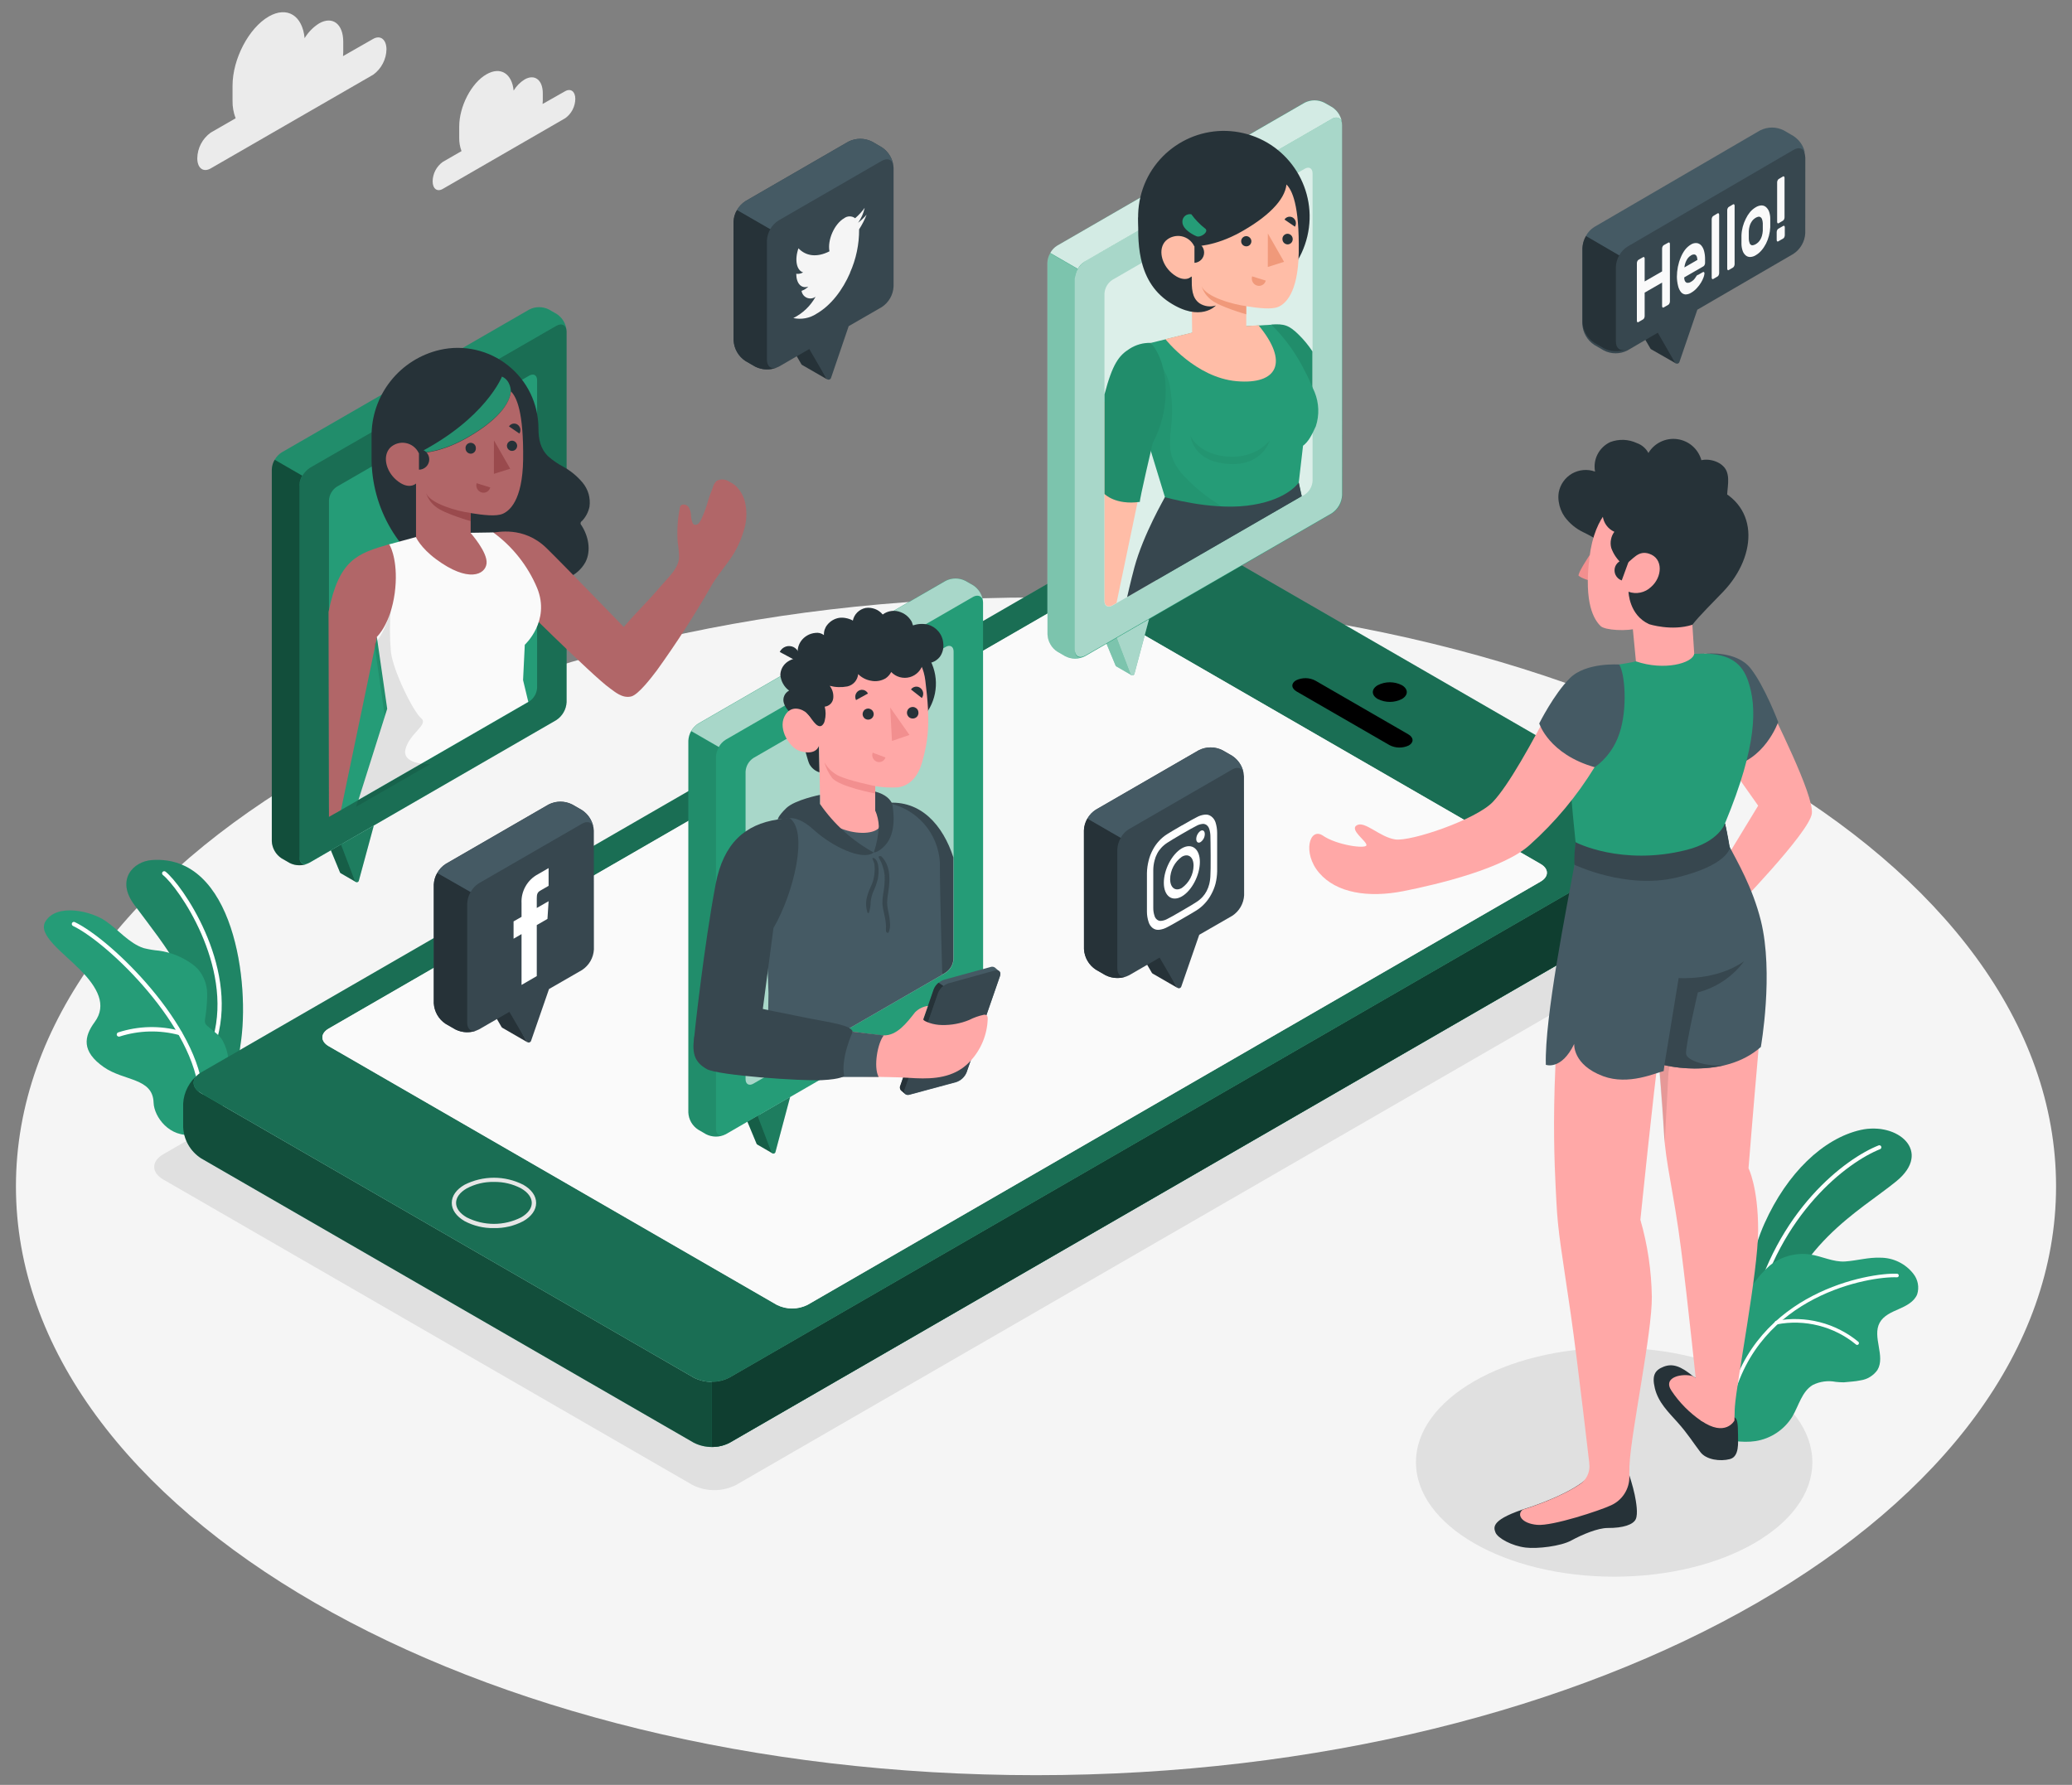 <svg width="65" height="56" viewBox="0 0 65 56" fill="none" xmlns="http://www.w3.org/2000/svg">
<rect x="0" y="0" width="65" height="56" fill="#808080" stroke="none"/>
<path d="M32.5 55.696C50.173 55.696 64.5 47.424 64.5 37.221C64.5 27.018 50.173 18.746 32.5 18.746C14.827 18.746 0.5 27.018 0.5 37.221C0.5 47.424 14.827 55.696 32.5 55.696Z" fill="#F5F5F5"/>
<path d="M50.638 49.468C54.072 49.468 56.855 47.861 56.855 45.878C56.855 43.895 54.072 42.287 50.638 42.287C47.204 42.287 44.42 43.895 44.42 45.878C44.42 47.861 47.204 49.468 50.638 49.468Z" fill="#E0E0E0"/>
<path d="M5.121 37.006L21.723 46.59C21.934 46.697 22.169 46.753 22.407 46.753C22.645 46.753 22.879 46.697 23.091 46.59L54.347 28.542C54.725 28.324 54.725 27.97 54.347 27.751L37.751 18.167C37.539 18.06 37.305 18.004 37.067 18.004C36.829 18.004 36.595 18.06 36.383 18.167L5.121 36.215C4.743 36.434 4.743 36.788 5.121 37.006Z" fill="#E0E0E0"/>
<path d="M11.698 1.225L10.76 1.761C10.765 1.714 10.768 1.666 10.768 1.619V1.309C10.768 0.75 10.429 0.493 10.009 0.735C9.824 0.852 9.669 1.01 9.556 1.198C9.488 0.489 9.011 0.185 8.43 0.518C7.803 0.881 7.295 1.852 7.295 2.688V3.159C7.291 3.347 7.324 3.535 7.392 3.711L6.61 4.161C6.482 4.253 6.377 4.374 6.304 4.513C6.231 4.653 6.192 4.808 6.189 4.965C6.189 5.276 6.377 5.418 6.61 5.284L11.704 2.346C11.832 2.255 11.936 2.134 12.009 1.994C12.082 1.855 12.122 1.7 12.124 1.542C12.119 1.233 11.93 1.089 11.698 1.225Z" fill="#EBEBEB"/>
<path d="M17.73 2.861L17.021 3.263C17.025 3.227 17.027 3.191 17.028 3.155V2.928C17.028 2.505 16.77 2.312 16.454 2.495C16.315 2.582 16.198 2.702 16.113 2.843C16.061 2.307 15.701 2.079 15.262 2.331C14.789 2.599 14.406 3.338 14.406 3.969V4.323C14.403 4.466 14.428 4.607 14.478 4.741L13.89 5.08C13.793 5.149 13.714 5.241 13.659 5.346C13.604 5.451 13.574 5.568 13.572 5.687C13.572 5.922 13.714 6.029 13.89 5.927L17.73 3.71C17.827 3.641 17.906 3.55 17.961 3.445C18.016 3.339 18.046 3.222 18.048 3.103C18.048 2.87 17.905 2.763 17.73 2.861Z" fill="#EBEBEB"/>
<path d="M54.715 41.834C54.715 41.834 54.649 39.957 55.356 38.381C56.064 36.805 57.193 35.724 58.359 35.455C59.525 35.186 60.637 36.125 59.487 37.063C58.337 38.002 56.208 39.09 55.59 42.031L54.715 41.834Z" fill="#259C77"/>
<g opacity="0.15">
<path d="M54.715 41.834C54.715 41.834 54.649 39.957 55.356 38.381C56.064 36.805 57.193 35.724 58.359 35.455C59.525 35.186 60.637 36.125 59.487 37.063C58.337 38.002 56.208 39.09 55.59 42.031L54.715 41.834Z" fill="black"/>
</g>
<path d="M54.99 41.303H54.977C54.96 41.299 54.946 41.288 54.937 41.274C54.928 41.259 54.925 41.242 54.93 41.225C55.718 37.975 57.897 36.342 58.94 35.934C58.955 35.93 58.971 35.932 58.985 35.939C58.999 35.946 59.01 35.958 59.015 35.973C59.021 35.988 59.021 36.004 59.015 36.019C59.01 36.033 58.999 36.045 58.985 36.053C57.965 36.455 55.829 38.057 55.053 41.256C55.05 41.27 55.041 41.282 55.03 41.291C55.018 41.299 55.004 41.303 54.99 41.303Z" fill="white"/>
<path d="M60.142 40.613C60.046 40.845 59.798 40.971 59.568 41.071C59.337 41.172 59.086 41.279 58.967 41.499C58.724 41.944 59.157 42.55 58.896 42.984C58.835 43.071 58.756 43.144 58.665 43.2C58.575 43.256 58.473 43.293 58.368 43.308C58.195 43.346 58.018 43.35 57.843 43.37C57.759 43.37 57.675 43.365 57.592 43.356C57.346 43.308 57.092 43.342 56.868 43.453C56.525 43.658 56.43 44.1 56.227 44.445C56.102 44.649 55.934 44.823 55.734 44.956C55.535 45.089 55.309 45.177 55.072 45.214C54.678 45.276 54.084 45.203 53.977 45.032C53.897 44.898 54.111 44.496 54.111 44.34C54.114 43.945 54.154 43.551 54.23 43.163C54.272 42.988 54.292 42.808 54.291 42.627C54.284 42.425 54.279 42.225 54.275 42.021C54.271 41.818 54.216 41.633 54.288 41.41C54.367 41.201 54.477 41.005 54.614 40.827C54.742 40.648 54.871 40.47 55.001 40.291C55.147 40.077 55.319 39.882 55.513 39.711C55.688 39.569 55.891 39.464 56.108 39.403C56.325 39.342 56.552 39.327 56.776 39.357C57.144 39.408 57.509 39.605 57.887 39.578C58.265 39.551 58.613 39.444 58.99 39.46C59.189 39.46 59.386 39.505 59.565 39.593C59.744 39.68 59.901 39.807 60.023 39.964C60.095 40.054 60.143 40.16 60.164 40.273C60.185 40.387 60.178 40.503 60.142 40.613Z" fill="#259C77"/>
<path d="M54.276 44.041C54.268 44.039 54.262 44.036 54.256 44.032C54.25 44.028 54.245 44.022 54.241 44.016C54.237 44.009 54.234 44.002 54.233 43.995C54.232 43.988 54.232 43.98 54.234 43.973C55.058 40.515 58.664 39.924 59.512 39.963C59.52 39.963 59.527 39.965 59.534 39.968C59.54 39.971 59.546 39.976 59.551 39.981C59.556 39.986 59.56 39.993 59.563 40C59.565 40.007 59.566 40.014 59.566 40.022C59.566 40.029 59.564 40.036 59.561 40.043C59.557 40.05 59.553 40.056 59.547 40.061C59.542 40.066 59.536 40.069 59.529 40.072C59.522 40.075 59.514 40.076 59.507 40.075C58.677 40.038 55.151 40.611 54.344 43.998C54.342 44.006 54.339 44.013 54.335 44.019C54.331 44.025 54.325 44.03 54.319 44.034C54.312 44.038 54.305 44.041 54.298 44.042C54.291 44.043 54.283 44.043 54.276 44.041Z" fill="white"/>
<path d="M58.25 42.196C58.239 42.194 58.228 42.189 58.221 42.181C57.879 41.9 57.479 41.698 57.05 41.59C56.621 41.481 56.174 41.468 55.74 41.552C55.732 41.554 55.725 41.553 55.718 41.552C55.71 41.55 55.704 41.547 55.697 41.543C55.691 41.538 55.686 41.533 55.682 41.527C55.678 41.52 55.676 41.513 55.675 41.506C55.673 41.499 55.674 41.491 55.675 41.484C55.677 41.477 55.68 41.47 55.684 41.464C55.689 41.458 55.694 41.453 55.7 41.449C55.707 41.445 55.714 41.442 55.721 41.441C56.172 41.354 56.638 41.368 57.083 41.482C57.529 41.596 57.944 41.806 58.298 42.099C58.307 42.108 58.313 42.118 58.315 42.13C58.317 42.142 58.316 42.155 58.31 42.166C58.305 42.176 58.296 42.185 58.285 42.191C58.274 42.196 58.262 42.198 58.25 42.196Z" fill="white"/>
<path d="M7.543 32.789C7.854 30.872 7.34 26.788 4.757 26.985C4.194 27.026 3.615 27.594 4.221 28.398C4.711 29.058 5.227 29.7 5.629 30.419C6.052 31.177 6.031 32.061 6.182 32.911C6.246 33.267 6.38 33.699 6.736 33.766C6.85 33.779 6.964 33.759 7.067 33.709C7.169 33.66 7.256 33.582 7.317 33.486C7.435 33.291 7.51 33.073 7.535 32.847L7.543 32.789Z" fill="#259C77"/>
<path opacity="0.15" d="M7.543 32.789C7.854 30.872 7.34 26.788 4.757 26.985C4.194 27.026 3.615 27.594 4.221 28.398C4.711 29.058 5.227 29.7 5.629 30.419C6.052 31.177 6.031 32.061 6.182 32.911C6.246 33.267 6.38 33.699 6.736 33.766C6.85 33.779 6.964 33.759 7.067 33.709C7.169 33.66 7.256 33.582 7.317 33.486C7.435 33.291 7.51 33.073 7.535 32.847L7.543 32.789Z" fill="black"/>
<path d="M6.734 32.63C6.717 32.625 6.703 32.613 6.694 32.597C6.686 32.582 6.684 32.563 6.689 32.546C7.311 30.284 5.595 27.838 5.11 27.453C5.096 27.442 5.087 27.426 5.085 27.409C5.082 27.391 5.087 27.373 5.098 27.359C5.109 27.346 5.125 27.337 5.142 27.334C5.16 27.332 5.178 27.337 5.192 27.347C5.692 27.739 7.46 30.242 6.817 32.575C6.815 32.583 6.811 32.591 6.806 32.598C6.8 32.605 6.793 32.611 6.786 32.615C6.778 32.62 6.77 32.623 6.761 32.624C6.752 32.625 6.743 32.624 6.734 32.621V32.63Z" fill="white"/>
<path d="M6.499 31.274C6.499 31.239 6.499 31.203 6.499 31.167C6.494 30.898 6.4 30.639 6.231 30.431C6.164 30.355 6.088 30.287 6.005 30.23C5.704 30.018 5.358 29.88 4.994 29.828C4.83 29.814 4.667 29.787 4.508 29.747C4.053 29.6 3.703 29.159 3.311 28.896C2.88 28.593 1.793 28.325 1.43 28.904C1.162 29.322 1.966 29.872 2.514 30.427C3.063 30.982 3.362 31.535 2.97 32.067C2.634 32.523 2.548 32.987 3.26 33.483C3.892 33.922 4.794 33.814 4.818 34.594C4.832 35.039 5.32 35.712 6.06 35.595C6.312 35.555 6.612 35.256 6.763 35.066C6.929 34.85 7.047 34.601 7.109 34.336C7.207 33.96 7.224 33.567 7.16 33.184C7.134 32.992 7.072 32.806 6.979 32.637C6.87 32.461 6.665 32.33 6.509 32.193C6.485 32.175 6.465 32.153 6.448 32.128C6.426 32.075 6.421 32.017 6.435 31.961C6.472 31.734 6.493 31.504 6.499 31.274Z" fill="#259C77"/>
<path d="M6.29 34.431C6.277 34.428 6.265 34.42 6.257 34.409C6.248 34.398 6.243 34.385 6.242 34.371C6.132 32.227 3.409 29.589 2.29 29.051C2.282 29.047 2.275 29.042 2.269 29.035C2.263 29.029 2.258 29.021 2.256 29.013C2.253 29.004 2.252 28.996 2.252 28.987C2.253 28.978 2.255 28.969 2.259 28.961C2.263 28.954 2.268 28.947 2.274 28.941C2.281 28.935 2.288 28.93 2.297 28.927C2.305 28.925 2.314 28.923 2.322 28.924C2.331 28.924 2.339 28.927 2.347 28.931C3.489 29.477 6.264 32.167 6.376 34.364C6.377 34.373 6.376 34.382 6.373 34.39C6.37 34.398 6.365 34.406 6.359 34.412C6.354 34.419 6.346 34.424 6.339 34.428C6.331 34.431 6.322 34.434 6.313 34.434C6.306 34.434 6.298 34.434 6.29 34.431Z" fill="white"/>
<path d="M3.709 32.52C3.7 32.517 3.691 32.512 3.684 32.505C3.676 32.498 3.67 32.49 3.666 32.48C3.66 32.464 3.661 32.445 3.668 32.429C3.675 32.413 3.688 32.4 3.704 32.393C4.337 32.186 5.017 32.169 5.66 32.346C5.676 32.351 5.69 32.362 5.699 32.378C5.707 32.393 5.71 32.411 5.705 32.428C5.7 32.445 5.689 32.459 5.674 32.468C5.659 32.477 5.64 32.479 5.623 32.475C5.006 32.31 4.355 32.326 3.747 32.523C3.734 32.526 3.721 32.525 3.709 32.52Z" fill="white"/>
<path d="M6.231 33.7C5.999 33.88 6.025 34.136 6.306 34.298L21.763 43.223C21.937 43.311 22.13 43.357 22.325 43.357C22.52 43.357 22.713 43.311 22.887 43.223L52.428 26.169C52.713 26.004 52.736 25.744 52.494 25.564C52.639 25.674 52.759 25.814 52.844 25.975C52.93 26.136 52.979 26.313 52.989 26.495V27.237C52.979 27.433 52.923 27.623 52.825 27.792C52.727 27.962 52.591 28.105 52.427 28.212L22.89 45.264C22.716 45.353 22.523 45.399 22.327 45.399C22.131 45.399 21.939 45.353 21.764 45.264L6.308 36.341C6.144 36.234 6.007 36.091 5.91 35.922C5.812 35.752 5.756 35.563 5.746 35.367V34.622C5.756 34.443 5.805 34.268 5.889 34.109C5.972 33.95 6.089 33.81 6.231 33.7Z" fill="#259C77"/>
<path opacity="0.5" d="M6.231 33.7C5.999 33.88 6.025 34.136 6.306 34.298L21.763 43.223C21.937 43.311 22.13 43.357 22.325 43.357C22.52 43.357 22.713 43.311 22.887 43.223L52.428 26.169C52.713 26.004 52.736 25.744 52.494 25.564C52.639 25.674 52.759 25.814 52.844 25.975C52.93 26.136 52.979 26.313 52.989 26.495V27.237C52.979 27.433 52.923 27.623 52.825 27.792C52.727 27.962 52.591 28.105 52.427 28.212L22.89 45.264C22.716 45.353 22.523 45.399 22.327 45.399C22.131 45.399 21.939 45.353 21.764 45.264L6.308 36.341C6.144 36.234 6.007 36.091 5.91 35.922C5.812 35.752 5.756 35.563 5.746 35.367V34.622C5.756 34.443 5.805 34.268 5.889 34.109C5.972 33.95 6.089 33.81 6.231 33.7Z" fill="black"/>
<path d="M6.306 34.297L21.763 43.222C21.937 43.311 22.13 43.357 22.325 43.357C22.52 43.357 22.713 43.311 22.887 43.222L52.428 26.168C52.738 25.989 52.738 25.698 52.428 25.52L36.971 16.593C36.797 16.505 36.605 16.459 36.409 16.459C36.214 16.459 36.021 16.505 35.847 16.593L6.306 33.649C5.997 33.828 5.997 34.119 6.306 34.297ZM33.469 18.901C33.737 18.747 34.005 18.837 34.273 18.991L48.328 27.105C48.596 27.258 48.596 27.507 48.328 27.662L25.334 40.94C25.184 41.015 25.019 41.055 24.851 41.055C24.683 41.055 24.518 41.015 24.369 40.94L10.315 32.826C10.047 32.672 10.047 32.424 10.315 32.27L33.469 18.901Z" fill="#259C77"/>
<path opacity="0.3" d="M6.306 34.297L21.763 43.222C21.937 43.311 22.13 43.357 22.325 43.357C22.52 43.357 22.713 43.311 22.887 43.222L52.428 26.168C52.738 25.989 52.738 25.698 52.428 25.52L36.971 16.593C36.797 16.505 36.605 16.459 36.409 16.459C36.214 16.459 36.021 16.505 35.847 16.593L6.306 33.649C5.997 33.828 5.997 34.119 6.306 34.297ZM33.469 18.901C33.737 18.747 34.005 18.837 34.273 18.991L48.328 27.105C48.596 27.258 48.596 27.507 48.328 27.662L25.334 40.94C25.184 41.015 25.019 41.055 24.851 41.055C24.683 41.055 24.518 41.015 24.369 40.94L10.315 32.826C10.047 32.672 10.047 32.424 10.315 32.27L33.469 18.901Z" fill="black"/>
<path d="M52.494 25.562C52.639 25.672 52.759 25.812 52.845 25.973C52.93 26.134 52.98 26.311 52.99 26.493V27.235C52.98 27.43 52.923 27.621 52.825 27.79C52.727 27.959 52.591 28.103 52.427 28.21L22.89 45.264C22.717 45.355 22.523 45.401 22.326 45.398V43.355C22.522 43.359 22.715 43.313 22.888 43.221L52.428 26.167C52.714 26.002 52.741 25.742 52.494 25.562Z" fill="#259C77"/>
<path opacity="0.6" d="M52.494 25.562C52.639 25.672 52.759 25.812 52.845 25.973C52.93 26.134 52.98 26.311 52.99 26.493V27.235C52.98 27.43 52.923 27.621 52.825 27.79C52.727 27.959 52.591 28.103 52.427 28.21L22.89 45.264C22.717 45.355 22.523 45.401 22.326 45.398V43.355C22.522 43.359 22.715 43.313 22.888 43.221L52.428 26.167C52.714 26.002 52.741 25.742 52.494 25.562Z" fill="black"/>
<path d="M43.223 21.932C43.014 21.812 43.014 21.617 43.223 21.497C43.34 21.437 43.469 21.406 43.6 21.406C43.731 21.406 43.86 21.437 43.977 21.497C44.184 21.617 44.184 21.812 43.977 21.932C43.86 21.991 43.731 22.022 43.6 22.022C43.469 22.022 43.34 21.991 43.223 21.932Z" fill="black"/>
<path d="M15.495 38.531C15.174 38.538 14.857 38.462 14.574 38.312C14.315 38.161 14.172 37.959 14.172 37.741C14.172 37.522 14.314 37.32 14.574 37.171C14.86 37.026 15.175 36.951 15.496 36.951C15.816 36.951 16.131 37.027 16.417 37.172C16.676 37.321 16.819 37.523 16.819 37.742C16.819 37.96 16.677 38.163 16.417 38.313C16.133 38.463 15.816 38.538 15.495 38.531ZM15.495 37.083C15.197 37.076 14.903 37.147 14.641 37.286C14.425 37.411 14.307 37.572 14.307 37.741C14.307 37.91 14.425 38.07 14.641 38.195C14.906 38.329 15.198 38.399 15.495 38.399C15.791 38.399 16.084 38.329 16.349 38.195C16.564 38.07 16.682 37.91 16.682 37.741C16.682 37.572 16.564 37.411 16.349 37.286C16.086 37.147 15.792 37.077 15.495 37.083Z" fill="#E6E6E6"/>
<path d="M43.588 23.377L40.677 21.696C40.504 21.597 40.495 21.439 40.658 21.345C40.753 21.299 40.858 21.276 40.964 21.277C41.069 21.279 41.173 21.306 41.267 21.356L44.176 23.037C44.351 23.136 44.359 23.294 44.196 23.388C44.101 23.433 43.997 23.456 43.891 23.454C43.785 23.453 43.682 23.426 43.588 23.377Z" fill="black"/>
<path d="M33.468 18.9C33.736 18.746 34.004 18.836 34.272 18.99L48.327 27.104C48.595 27.257 48.595 27.506 48.327 27.661L25.333 40.939C25.183 41.014 25.018 41.054 24.85 41.054C24.682 41.054 24.517 41.014 24.367 40.939L10.314 32.825C10.046 32.671 10.046 32.423 10.314 32.269L33.468 18.9Z" fill="#FAFAFA"/>
<path d="M11.16 27.67L10.698 27.402C10.685 27.397 10.675 27.387 10.668 27.375L10.379 26.675L10.755 26.457L10.745 26.491L11.16 27.67Z" fill="#259C77"/>
<g opacity="0.4">
<path d="M11.16 27.67L10.698 27.402C10.685 27.397 10.675 27.387 10.668 27.375L10.379 26.675L10.755 26.457L10.745 26.491L11.16 27.67Z" fill="black"/>
</g>
<path d="M10.697 26.491L11.137 27.647C11.143 27.658 11.152 27.667 11.164 27.673C11.175 27.679 11.187 27.681 11.2 27.68C11.213 27.679 11.225 27.674 11.235 27.666C11.245 27.659 11.252 27.648 11.256 27.636L11.727 25.9L10.697 26.491Z" fill="#259C77"/>
<path opacity="0.2" d="M10.697 26.491L11.137 27.647C11.143 27.658 11.152 27.667 11.164 27.673C11.175 27.679 11.187 27.681 11.2 27.68C11.213 27.679 11.225 27.674 11.235 27.666C11.245 27.659 11.252 27.648 11.256 27.636L11.727 25.9L10.697 26.491Z" fill="black"/>
<path d="M17.773 10.387C17.768 10.28 17.737 10.175 17.684 10.082C17.63 9.989 17.556 9.91 17.466 9.851L17.222 9.71C17.127 9.662 17.021 9.637 16.914 9.637C16.808 9.637 16.702 9.662 16.607 9.71L8.834 14.195C8.744 14.253 8.669 14.333 8.616 14.426C8.563 14.519 8.532 14.624 8.527 14.731V26.392C8.532 26.499 8.563 26.604 8.616 26.697C8.669 26.79 8.744 26.869 8.834 26.928L9.085 27.073C9.18 27.121 9.285 27.146 9.392 27.146C9.499 27.146 9.604 27.121 9.699 27.073L17.446 22.596C17.542 22.535 17.622 22.451 17.679 22.352C17.737 22.253 17.769 22.142 17.774 22.028L17.773 10.387Z" fill="#259C77"/>
<path opacity="0.3" d="M9.717 27.057L17.447 22.595C17.542 22.533 17.622 22.449 17.679 22.35C17.736 22.251 17.769 22.141 17.775 22.027V10.412C17.775 10.203 17.629 10.118 17.448 10.223L9.717 14.681C9.622 14.743 9.542 14.827 9.485 14.925C9.428 15.024 9.395 15.135 9.389 15.249V26.868C9.389 27.077 9.536 27.162 9.717 27.057Z" fill="black"/>
<path d="M10.57 25.488L16.601 22.01C16.673 21.963 16.733 21.899 16.776 21.824C16.819 21.75 16.844 21.666 16.849 21.58V11.929C16.849 11.77 16.738 11.707 16.601 11.786L10.57 15.268C10.497 15.315 10.437 15.379 10.393 15.453C10.35 15.528 10.325 15.612 10.32 15.698V25.349C10.32 25.503 10.432 25.567 10.57 25.488Z" fill="#259C77"/>
<path opacity="0.5" d="M8.527 26.394C8.532 26.502 8.563 26.606 8.616 26.699C8.669 26.793 8.744 26.872 8.834 26.93L9.085 27.075C9.171 27.119 9.266 27.144 9.363 27.148C9.46 27.153 9.556 27.136 9.647 27.101C9.502 27.155 9.392 27.072 9.392 26.898V15.227C9.396 15.12 9.427 15.016 9.482 14.924L8.617 14.424C8.562 14.515 8.531 14.62 8.527 14.727V26.394Z" fill="black"/>
<path opacity="0.1" d="M17.772 10.367C17.772 10.219 17.638 10.11 17.446 10.22L9.699 14.693C9.608 14.749 9.533 14.829 9.484 14.925L8.619 14.426C8.67 14.332 8.744 14.253 8.835 14.197L16.601 9.712C16.696 9.664 16.801 9.639 16.908 9.639C17.015 9.639 17.121 9.664 17.216 9.712L17.467 9.857C17.553 9.914 17.625 9.989 17.678 10.077C17.731 10.166 17.763 10.265 17.772 10.367Z" fill="black"/>
<path d="M16.924 18.283C16.101 18.307 13.901 18.185 13.901 18.185C13.221 17.808 12.654 17.257 12.259 16.587C11.864 15.917 11.656 15.153 11.656 14.376V13.694C11.651 13.064 11.861 12.452 12.251 11.958C12.641 11.464 13.188 11.118 13.801 10.977C14.171 10.893 14.556 10.893 14.926 10.978C15.296 11.063 15.643 11.23 15.939 11.467C16.236 11.703 16.476 12.004 16.641 12.346C16.806 12.688 16.891 13.063 16.892 13.443C16.892 13.778 16.951 14.081 17.204 14.324C17.345 14.446 17.499 14.552 17.664 14.639C17.899 14.768 18.107 14.939 18.279 15.145C18.364 15.249 18.427 15.368 18.465 15.497C18.501 15.626 18.511 15.762 18.493 15.895C18.459 16.064 18.377 16.221 18.257 16.346C18.245 16.352 18.235 16.361 18.228 16.372C18.22 16.383 18.215 16.395 18.213 16.409C18.212 16.422 18.213 16.435 18.218 16.448C18.222 16.46 18.23 16.471 18.24 16.48C18.46 16.821 18.551 17.275 18.366 17.637C18.241 17.863 18.04 18.039 17.799 18.133C17.56 18.226 17.306 18.277 17.05 18.284L16.924 18.283Z" fill="#263238"/>
<path d="M12.885 18.608C12.848 18.91 12.73 19.196 12.544 19.438C12.358 19.679 12.112 19.866 11.829 19.98L10.698 25.412L10.32 25.629L10.307 19.196C10.636 17.558 11.202 17.368 12.217 17.074C12.215 17.078 13.04 17.605 12.885 18.608Z" fill="#B16668"/>
<path d="M22.315 18.38C21.792 19.293 21.222 20.178 20.607 21.032C20.454 21.235 20.029 21.795 19.803 21.851C19.52 21.921 19.279 21.697 19.133 21.594C18.619 21.237 15.964 18.597 15.964 18.597C15.137 17.444 15.346 16.71 15.458 16.71C15.569 16.71 16.417 16.487 17.144 17.196C17.692 17.732 19.568 19.672 19.568 19.672C20.012 19.152 20.303 18.895 20.745 18.372C20.96 18.118 21.281 17.845 21.303 17.495C21.3 17.335 21.286 17.176 21.26 17.018C21.233 16.653 21.256 16.287 21.328 15.928C21.33 15.912 21.334 15.896 21.342 15.882C21.354 15.861 21.372 15.846 21.394 15.837C21.435 15.826 21.478 15.828 21.517 15.844C21.557 15.86 21.59 15.888 21.611 15.924C21.652 15.998 21.675 16.081 21.677 16.166C21.679 16.25 21.697 16.334 21.73 16.412C21.738 16.428 21.749 16.442 21.762 16.452C21.778 16.462 21.796 16.466 21.813 16.466C21.915 16.466 21.969 16.357 22.005 16.277C22.093 16.09 22.163 15.896 22.217 15.697C22.253 15.562 22.316 15.428 22.362 15.294C22.381 15.213 22.424 15.14 22.486 15.084C22.547 15.053 22.615 15.039 22.683 15.044C22.751 15.048 22.816 15.071 22.872 15.109C22.94 15.143 23.004 15.182 23.064 15.229C23.237 15.388 23.351 15.601 23.388 15.833C23.437 16.102 23.419 16.378 23.336 16.637C23.231 17.003 23.059 17.347 22.828 17.649C22.65 17.893 22.462 18.124 22.315 18.38Z" fill="#B16668"/>
<path d="M16.463 20.229L16.409 21.338L16.573 22.021L13.927 23.549L11.246 25.093L12.147 22.238L11.822 19.981C11.857 19.951 12.254 19.552 12.383 18.608C12.503 17.706 12.278 17.169 12.208 17.079C12.245 17.067 13.049 16.85 13.049 16.85L14.763 16.716L15.473 16.705C16.082 17.15 16.558 17.753 16.85 18.448C17.276 19.49 16.463 20.229 16.463 20.229Z" fill="#FAFAFA"/>
<path opacity="0.1" d="M12.717 23.521C12.831 23.013 13.459 22.738 13.211 22.533C12.963 22.328 12.329 21.041 12.263 20.45C12.223 19.992 12.223 19.531 12.263 19.072C12.106 19.84 11.775 20.175 11.744 20.202L12.069 22.459L11.168 25.314L13.497 23.974C12.96 23.979 12.652 23.812 12.717 23.521Z" fill="black"/>
<path opacity="0.9" d="M16.027 12.28C15.976 12.777 15.42 13.301 14.592 13.763C13.763 14.226 13.139 14.208 13.139 14.208C15.236 13.123 15.747 11.815 15.747 11.815C16.027 11.936 16.027 12.28 16.027 12.28Z" fill="#259C77"/>
<path d="M16.028 12.279C16.2 12.452 16.43 12.905 16.411 14.424C16.391 15.708 15.978 16.032 15.769 16.121C15.56 16.209 15.158 16.161 14.765 16.098V16.724C14.765 16.724 15.302 17.327 15.264 17.679C15.226 18.032 14.689 18.293 13.68 17.545C13.189 17.18 13.051 16.857 13.051 16.857V15.17C13.051 15.17 12.822 15.396 12.429 15.056C12.104 14.776 11.992 14.302 12.242 14.044C12.306 13.983 12.384 13.938 12.47 13.913C12.556 13.888 12.646 13.884 12.733 13.901C12.821 13.918 12.903 13.955 12.973 14.01C13.043 14.065 13.099 14.135 13.137 14.216C13.137 14.216 13.761 14.235 14.591 13.772C15.421 13.31 15.976 12.779 16.028 12.279Z" fill="#B16668"/>
<path d="M14.928 14.058C14.931 14.101 14.917 14.145 14.889 14.178C14.86 14.211 14.82 14.231 14.776 14.235C14.733 14.236 14.69 14.22 14.658 14.19C14.626 14.16 14.607 14.119 14.605 14.075C14.602 14.053 14.604 14.031 14.61 14.009C14.616 13.988 14.627 13.968 14.641 13.951C14.655 13.934 14.673 13.92 14.693 13.91C14.713 13.9 14.735 13.894 14.757 13.893C14.779 13.892 14.802 13.895 14.822 13.903C14.843 13.911 14.862 13.923 14.878 13.938C14.894 13.954 14.907 13.972 14.916 13.993C14.924 14.014 14.928 14.036 14.928 14.058Z" fill="#263238"/>
<path d="M14.951 15.16L15.38 15.294C15.372 15.323 15.359 15.35 15.341 15.373C15.323 15.397 15.301 15.417 15.275 15.431C15.249 15.446 15.221 15.455 15.191 15.458C15.162 15.461 15.132 15.458 15.104 15.45C15.046 15.431 14.997 15.39 14.969 15.336C14.94 15.282 14.934 15.219 14.951 15.16Z" fill="#9A4A4D"/>
<path d="M16.295 13.603L15.967 13.379C15.98 13.357 15.998 13.339 16.019 13.324C16.04 13.309 16.064 13.299 16.089 13.293C16.114 13.288 16.14 13.288 16.165 13.293C16.19 13.297 16.214 13.307 16.235 13.322C16.279 13.351 16.31 13.398 16.322 13.45C16.333 13.503 16.323 13.557 16.295 13.603Z" fill="#263238"/>
<path d="M16.224 13.986C16.224 14.017 16.215 14.048 16.198 14.074C16.181 14.101 16.156 14.122 16.128 14.134C16.099 14.147 16.067 14.151 16.036 14.145C16.005 14.14 15.976 14.126 15.953 14.104C15.93 14.083 15.914 14.055 15.907 14.024C15.899 13.994 15.901 13.962 15.912 13.932C15.923 13.902 15.942 13.877 15.967 13.858C15.992 13.839 16.022 13.828 16.054 13.826C16.075 13.825 16.097 13.829 16.117 13.837C16.138 13.844 16.156 13.856 16.172 13.871C16.188 13.886 16.201 13.903 16.209 13.923C16.218 13.943 16.223 13.964 16.224 13.986Z" fill="#263238"/>
<path d="M15.495 13.816L15.494 14.867L16.005 14.706L15.495 13.816Z" fill="#9A4A4D"/>
<path d="M14.765 16.094C14.352 16.043 13.501 15.806 13.367 15.471C13.421 15.64 13.526 15.789 13.667 15.897C13.923 16.113 14.768 16.351 14.768 16.351L14.765 16.094Z" fill="#9A4A4D"/>
<path d="M13.143 14.736C13.228 14.736 13.31 14.702 13.371 14.641C13.432 14.581 13.466 14.498 13.466 14.413C13.466 14.327 13.432 14.245 13.371 14.184C13.31 14.124 13.228 14.09 13.143 14.09V14.736Z" fill="#263238"/>
<path d="M24.228 36.182L23.766 35.914C23.753 35.908 23.743 35.899 23.736 35.887L23.445 35.187L23.823 34.969L23.811 35.002L24.228 36.182Z" fill="#259C77"/>
<g opacity="0.4">
<path d="M24.228 36.182L23.766 35.914C23.753 35.908 23.743 35.899 23.736 35.887L23.445 35.187L23.823 34.969L23.811 35.002L24.228 36.182Z" fill="black"/>
</g>
<path d="M23.766 35.005L24.205 36.16C24.212 36.172 24.221 36.181 24.232 36.186C24.243 36.192 24.256 36.195 24.268 36.194C24.281 36.193 24.293 36.188 24.303 36.18C24.313 36.172 24.32 36.162 24.325 36.15L24.788 34.414L23.766 35.005Z" fill="#259C77"/>
<path opacity="0.2" d="M23.766 35.005L24.205 36.16C24.212 36.172 24.221 36.181 24.232 36.186C24.243 36.192 24.256 36.195 24.268 36.194C24.281 36.193 24.293 36.188 24.303 36.18C24.313 36.172 24.32 36.162 24.325 36.15L24.788 34.414L23.766 35.005Z" fill="black"/>
<path d="M30.839 18.899C30.834 18.791 30.804 18.687 30.75 18.594C30.697 18.5 30.622 18.421 30.532 18.363L30.282 18.218C30.187 18.17 30.081 18.145 29.975 18.145C29.868 18.145 29.763 18.17 29.668 18.218L21.902 22.703C21.812 22.761 21.737 22.84 21.683 22.933C21.63 23.027 21.599 23.131 21.594 23.239V34.906C21.599 35.014 21.63 35.118 21.683 35.212C21.737 35.305 21.812 35.384 21.902 35.442L22.151 35.587C22.247 35.635 22.352 35.66 22.459 35.66C22.566 35.66 22.671 35.635 22.767 35.587L30.514 31.109C30.61 31.048 30.689 30.964 30.746 30.866C30.803 30.767 30.836 30.656 30.841 30.542L30.839 18.899Z" fill="#259C77"/>
<path opacity="0.6" d="M23.635 33.999L29.667 30.521C29.739 30.474 29.799 30.411 29.842 30.336C29.885 30.261 29.91 30.177 29.915 30.091V20.441C29.915 20.283 29.803 20.218 29.667 20.297L23.635 23.782C23.564 23.829 23.504 23.893 23.461 23.967C23.419 24.041 23.394 24.124 23.389 24.21V33.86C23.389 34.014 23.499 34.079 23.635 33.999Z" fill="white"/>
<path opacity="0.1" d="M21.594 34.907C21.599 35.014 21.63 35.119 21.683 35.212C21.737 35.305 21.812 35.385 21.902 35.443L22.151 35.588C22.238 35.631 22.333 35.656 22.43 35.66C22.527 35.665 22.624 35.649 22.714 35.613C22.57 35.668 22.46 35.585 22.46 35.411V23.75C22.463 23.643 22.495 23.539 22.551 23.447L21.685 22.947C21.63 23.039 21.599 23.143 21.595 23.25L21.594 34.907Z" fill="black"/>
<path opacity="0.6" d="M30.84 18.882C30.84 18.733 30.698 18.625 30.513 18.735L22.767 23.207C22.676 23.263 22.601 23.342 22.55 23.436L21.686 22.938C21.737 22.844 21.812 22.765 21.903 22.709L29.669 18.223C29.764 18.175 29.869 18.15 29.975 18.15C30.082 18.15 30.187 18.175 30.282 18.223L30.534 18.367C30.62 18.425 30.693 18.501 30.746 18.59C30.799 18.679 30.831 18.779 30.84 18.882Z" fill="white"/>
<path d="M29.909 30.091V26.903C29.581 25.892 28.887 25.09 27.809 25.192L28.804 27.693L29.554 30.58L29.655 30.521C29.729 30.475 29.79 30.412 29.834 30.337C29.878 30.262 29.904 30.178 29.909 30.091Z" fill="#37474F"/>
<path d="M24.755 25.672C24.502 25.785 24.353 26.151 24.256 26.41C24.102 26.811 24.011 27.233 23.988 27.663L24.108 31.158L24.065 33.751L29.56 30.581C29.56 30.581 29.485 28.082 29.485 27.183C29.485 27.143 29.485 27.101 29.485 27.06C29.459 26.618 29.289 26.197 29.001 25.861C28.712 25.526 28.322 25.294 27.89 25.201C27.578 25.13 25.713 25.371 25.713 25.371L24.759 25.672H24.755Z" fill="#455A64"/>
<path d="M27.919 28.948C27.913 28.848 27.899 28.749 27.878 28.651C27.851 28.543 27.835 28.432 27.829 28.321C27.833 28.208 27.845 28.096 27.866 27.985C27.925 27.607 27.943 27.18 27.662 26.88C27.633 26.848 27.536 26.849 27.57 26.911C27.669 27.079 27.731 27.267 27.752 27.46C27.759 27.656 27.744 27.852 27.706 28.045C27.688 28.15 27.68 28.257 27.682 28.364C27.692 28.462 27.709 28.559 27.733 28.655C27.755 28.745 27.773 28.837 27.785 28.93C27.785 28.975 27.795 29.022 27.796 29.064C27.79 29.117 27.79 29.171 27.796 29.224C27.805 29.259 27.856 29.289 27.879 29.25C27.917 29.154 27.931 29.051 27.919 28.948Z" fill="#37474F"/>
<path d="M27.555 27.195C27.544 27.101 27.506 26.939 27.393 26.916C27.374 26.916 27.366 26.932 27.37 26.947C27.393 26.995 27.412 27.045 27.427 27.096C27.436 27.151 27.44 27.207 27.44 27.263C27.439 27.381 27.424 27.498 27.396 27.612C27.355 27.768 27.262 27.91 27.221 28.067C27.156 28.248 27.153 28.445 27.212 28.628C27.22 28.646 27.247 28.658 27.258 28.637C27.296 28.525 27.315 28.407 27.314 28.288C27.326 28.189 27.35 28.092 27.385 27.999C27.45 27.863 27.502 27.72 27.539 27.574C27.562 27.449 27.568 27.321 27.555 27.195Z" fill="#37474F"/>
<path d="M26.189 21.447C26.189 21.761 26.282 22.067 26.457 22.328C26.631 22.589 26.878 22.792 27.168 22.912C27.458 23.032 27.777 23.063 28.084 23.002C28.392 22.941 28.674 22.79 28.896 22.568C29.118 22.346 29.269 22.064 29.33 21.756C29.391 21.449 29.36 21.13 29.24 20.84C29.12 20.55 28.917 20.303 28.656 20.128C28.395 19.954 28.089 19.861 27.775 19.861C27.355 19.861 26.951 20.028 26.654 20.326C26.357 20.623 26.189 21.026 26.189 21.447Z" fill="#263238"/>
<path d="M25.033 22.572C25.033 22.572 25.291 23.779 25.394 23.978C25.462 24.1 25.575 24.192 25.709 24.233L25.691 23.383L25.033 22.572Z" fill="#263238"/>
<path d="M25.364 20.842C25.354 20.804 25.335 20.769 25.31 20.738C25.285 20.707 25.254 20.682 25.219 20.664C25.17 20.646 25.118 20.639 25.066 20.644C24.919 20.649 24.778 20.702 24.664 20.794C24.609 20.841 24.564 20.898 24.532 20.963C24.5 21.029 24.483 21.1 24.48 21.172C24.488 21.27 24.516 21.365 24.564 21.45C24.611 21.536 24.676 21.61 24.755 21.668C24.686 21.703 24.632 21.761 24.602 21.831C24.571 21.902 24.567 21.982 24.589 22.055C24.623 22.167 24.689 22.266 24.779 22.341C24.85 22.419 24.928 22.489 25.013 22.55C25.071 22.578 25.134 22.593 25.199 22.594C25.304 22.601 25.409 22.613 25.512 22.63L25.452 21.96C25.436 21.778 25.419 21.596 25.403 21.413C25.403 21.333 25.385 21.251 25.381 21.171C25.387 21.063 25.381 20.955 25.362 20.849L25.364 20.842Z" fill="#263238"/>
<path d="M25.666 22.629C25.569 22.686 25.431 22.495 25.311 22.375C25.19 22.256 24.801 22.079 24.605 22.489C24.41 22.899 24.778 23.461 25.085 23.561C25.622 23.728 25.695 23.387 25.695 23.387L25.734 25.532C26.393 26.378 28.223 26.312 27.46 25.43V24.667C27.697 24.705 27.936 24.717 28.175 24.703C28.565 24.643 28.81 24.336 28.928 23.914C29.118 23.236 29.196 22.689 29.029 21.357C28.853 19.894 27.152 19.882 26.235 20.457C25.319 21.032 25.666 22.629 25.666 22.629Z" fill="#FFA8A7"/>
<path d="M27.409 26.747C26.736 26.378 26.158 25.855 25.722 25.222V24.939C25.722 24.939 24.938 25.094 24.669 25.352C24.399 25.611 24.4 25.71 24.4 25.71L24.786 25.674C24.786 25.674 25.055 25.607 25.52 26.029C26.117 26.572 27.065 27.016 27.409 26.747Z" fill="#37474F"/>
<path d="M27.456 25.01V25.427C27.524 25.584 27.562 25.752 27.569 25.923C27.555 26.204 27.502 26.481 27.412 26.747C27.412 26.747 27.568 26.747 27.774 26.514C28.121 26.128 28.031 25.481 28 25.28C27.97 25.078 27.748 24.91 27.455 24.836L27.456 25.01Z" fill="#37474F"/>
<path d="M25.163 21.379C25.137 21.237 25.216 21.099 25.198 20.957C25.181 20.815 25.09 20.749 25.049 20.63C25.022 20.544 25.015 20.453 25.028 20.364C25.041 20.275 25.075 20.191 25.126 20.117C25.178 20.043 25.246 19.982 25.324 19.937C25.402 19.892 25.489 19.865 25.579 19.857C25.626 19.85 25.674 19.852 25.72 19.864C25.766 19.876 25.809 19.897 25.847 19.926C25.841 19.81 25.878 19.696 25.951 19.606C26.044 19.488 26.177 19.41 26.324 19.385C26.401 19.375 26.48 19.379 26.556 19.397C26.577 19.397 26.757 19.453 26.753 19.477C26.772 19.378 26.821 19.286 26.892 19.215C26.964 19.143 27.056 19.094 27.155 19.075C27.255 19.06 27.356 19.071 27.45 19.107C27.544 19.142 27.627 19.202 27.691 19.28C27.772 19.22 27.867 19.181 27.967 19.169C28.067 19.157 28.168 19.17 28.261 19.209C28.355 19.245 28.438 19.302 28.506 19.375C28.54 19.412 28.569 19.452 28.595 19.495C28.619 19.535 28.621 19.586 28.644 19.622C28.792 19.571 28.95 19.562 29.103 19.595C29.234 19.63 29.351 19.705 29.438 19.809C29.526 19.913 29.579 20.041 29.59 20.177C29.611 20.33 29.572 20.485 29.482 20.61C29.421 20.687 29.339 20.745 29.247 20.779C29.154 20.813 29.054 20.821 28.958 20.802C28.936 20.906 28.885 21.003 28.812 21.081C28.739 21.159 28.646 21.216 28.543 21.245C28.44 21.274 28.331 21.274 28.228 21.246C28.125 21.218 28.032 21.162 27.958 21.084C27.917 21.164 27.856 21.232 27.782 21.283C27.644 21.364 27.48 21.391 27.323 21.358C27.17 21.332 27.03 21.259 26.921 21.15C26.913 21.242 26.875 21.33 26.814 21.4C26.753 21.469 26.671 21.518 26.58 21.537C26.397 21.571 26.209 21.565 26.029 21.518C26.114 21.628 26.154 21.765 26.14 21.903C26.133 21.972 26.102 22.036 26.054 22.084C26.005 22.133 25.941 22.164 25.872 22.171C25.909 22.315 25.909 22.466 25.872 22.61C25.862 22.668 25.832 22.721 25.788 22.761C25.62 22.888 25.422 22.469 25.322 22.379C25.26 22.321 25.264 22.19 25.26 22.111C25.256 22.032 25.26 21.954 25.26 21.876C25.271 21.827 25.279 21.777 25.283 21.726C25.25 21.606 25.186 21.497 25.163 21.379Z" fill="#263238"/>
<path d="M25.048 20.77L24.461 20.455C24.48 20.415 24.506 20.38 24.539 20.351C24.572 20.322 24.61 20.3 24.651 20.286C24.693 20.272 24.736 20.267 24.78 20.271C24.824 20.274 24.866 20.287 24.905 20.307C24.983 20.351 25.042 20.424 25.069 20.51C25.095 20.596 25.088 20.689 25.048 20.77Z" fill="#263238"/>
<path d="M27.456 24.663C27.456 24.663 26.586 24.488 26.282 24.327C26.103 24.233 25.957 24.088 25.861 23.91C25.907 24.088 25.988 24.255 26.1 24.401C26.322 24.685 27.456 24.895 27.456 24.895V24.663Z" fill="#F28F8F"/>
<path d="M27.409 22.413C27.407 22.447 27.396 22.48 27.376 22.507C27.356 22.535 27.328 22.556 27.296 22.568C27.264 22.58 27.229 22.582 27.196 22.575C27.163 22.567 27.132 22.55 27.109 22.525C27.085 22.5 27.069 22.469 27.063 22.436C27.057 22.402 27.061 22.368 27.075 22.336C27.088 22.305 27.11 22.278 27.139 22.259C27.167 22.241 27.201 22.23 27.235 22.23C27.258 22.231 27.281 22.236 27.302 22.246C27.324 22.255 27.343 22.269 27.36 22.285C27.376 22.302 27.388 22.322 27.397 22.344C27.405 22.366 27.409 22.389 27.409 22.413Z" fill="#263238"/>
<path d="M27.228 21.759L26.855 21.965C26.829 21.914 26.823 21.854 26.839 21.799C26.855 21.744 26.892 21.696 26.942 21.668C26.967 21.654 26.994 21.646 27.022 21.643C27.05 21.641 27.078 21.644 27.105 21.652C27.131 21.661 27.156 21.675 27.177 21.693C27.198 21.711 27.216 21.734 27.228 21.759Z" fill="#263238"/>
<path d="M27.376 23.615L27.778 23.765C27.77 23.792 27.756 23.817 27.738 23.838C27.72 23.859 27.698 23.877 27.673 23.889C27.648 23.901 27.62 23.909 27.593 23.911C27.565 23.912 27.537 23.909 27.51 23.899C27.455 23.879 27.41 23.838 27.384 23.785C27.359 23.732 27.356 23.671 27.376 23.615Z" fill="#F28F8F"/>
<path d="M28.919 21.9L28.578 21.632C28.594 21.609 28.614 21.589 28.638 21.574C28.662 21.559 28.688 21.55 28.716 21.545C28.743 21.541 28.771 21.543 28.799 21.549C28.826 21.557 28.851 21.569 28.873 21.586C28.92 21.622 28.951 21.675 28.96 21.734C28.968 21.792 28.953 21.852 28.919 21.9Z" fill="#263238"/>
<path d="M28.813 22.364C28.813 22.387 28.809 22.41 28.8 22.432C28.792 22.454 28.779 22.474 28.763 22.49C28.746 22.507 28.727 22.52 28.705 22.529C28.684 22.538 28.661 22.543 28.637 22.543C28.601 22.544 28.566 22.535 28.535 22.515C28.505 22.496 28.481 22.468 28.466 22.435C28.452 22.402 28.448 22.366 28.454 22.33C28.461 22.295 28.477 22.262 28.503 22.236C28.528 22.21 28.56 22.193 28.596 22.185C28.631 22.178 28.668 22.181 28.701 22.195C28.734 22.209 28.763 22.232 28.783 22.262C28.803 22.293 28.813 22.328 28.813 22.364Z" fill="#263238"/>
<path d="M27.926 22.197L27.982 23.247L28.53 23.059L27.926 22.197Z" fill="#F28F8F"/>
<path d="M31.341 30.47L31.207 30.354C31.187 30.341 31.165 30.334 31.141 30.331C31.118 30.328 31.095 30.331 31.073 30.34L29.62 30.738C29.547 30.762 29.48 30.802 29.424 30.855C29.367 30.908 29.323 30.972 29.294 31.043L28.249 34.057C28.235 34.082 28.23 34.11 28.233 34.138C28.237 34.165 28.249 34.191 28.267 34.212L28.401 34.331C28.421 34.344 28.443 34.352 28.467 34.355C28.49 34.357 28.513 34.355 28.535 34.347L29.996 33.954C30.069 33.93 30.136 33.89 30.192 33.838C30.248 33.785 30.293 33.721 30.322 33.65L31.367 30.636C31.393 30.554 31.38 30.498 31.341 30.47Z" fill="#455A64"/>
<path d="M28.383 34.171L29.428 31.157C29.457 31.086 29.502 31.022 29.558 30.969C29.614 30.917 29.681 30.877 29.754 30.852L31.207 30.45C31.341 30.414 31.413 30.491 31.368 30.623L30.322 33.638C30.293 33.709 30.249 33.773 30.192 33.825C30.136 33.878 30.07 33.917 29.997 33.942L28.544 34.337C28.41 34.38 28.337 34.304 28.383 34.171Z" fill="#37474F"/>
<path d="M29.597 30.935C29.522 30.993 29.464 31.069 29.429 31.156L28.384 34.171C28.372 34.195 28.367 34.222 28.369 34.249C28.372 34.275 28.382 34.301 28.398 34.322L28.264 34.211C28.245 34.191 28.233 34.165 28.23 34.137C28.226 34.109 28.231 34.081 28.244 34.057L29.29 31.041C29.322 30.959 29.375 30.887 29.444 30.832L29.597 30.935Z" fill="#263238"/>
<path d="M22.264 33.446L23.616 31.895C23.616 31.895 27.31 32.478 27.724 32.485C28.138 32.492 28.441 32.1 28.708 31.758C28.817 31.65 28.958 31.58 29.11 31.559L28.965 31.975C28.948 32.024 29.14 32.088 29.164 32.096C29.288 32.137 29.418 32.158 29.548 32.16C29.841 32.167 30.131 32.113 30.402 32.002C30.547 31.928 30.701 31.873 30.86 31.839C30.888 31.832 30.917 31.836 30.942 31.848C30.982 31.872 30.986 31.927 30.985 31.974C30.968 32.471 30.769 32.945 30.426 33.306C30.352 33.385 30.27 33.456 30.182 33.518C29.69 33.86 29.082 33.856 28.511 33.817C28.296 33.804 28.08 33.796 27.863 33.793C26.506 33.782 22.892 33.601 22.264 33.446Z" fill="#FFA8A7"/>
<path d="M26.751 32.369L27.724 32.486C27.534 32.716 27.393 33.475 27.564 33.79H26.365C26.241 33.24 26.29 32.75 26.751 32.369Z" fill="#455A64"/>
<path d="M23.825 31.628C23.532 31.578 24.736 31.826 25.466 31.967C26.117 32.093 26.692 32.169 26.751 32.369C26.751 32.369 26.365 33.204 26.483 33.756C26.483 33.756 26.408 33.859 25.78 33.89C25.153 33.921 22.521 33.743 22.17 33.541C21.819 33.34 21.691 33.086 21.782 32.523L23.825 31.628Z" fill="#37474F"/>
<path d="M21.78 32.522C21.787 32.416 22.086 29.667 22.45 27.742C22.698 26.445 23.381 25.866 24.394 25.711L24.752 25.654C25.383 26.056 24.896 28.036 24.264 29.118L23.889 31.967L22.224 33.374C21.731 33.275 21.771 32.672 21.78 32.522Z" fill="#37474F"/>
<path d="M35.49 21.18L35.027 20.912C35.015 20.906 35.005 20.896 34.998 20.885L34.707 20.185L35.085 19.967L35.073 20L35.49 21.18Z" fill="#259C77"/>
<g opacity="0.4">
<path d="M35.49 21.18L35.027 20.912C35.015 20.906 35.005 20.896 34.998 20.885L34.707 20.185L35.085 19.967L35.073 20L35.49 21.18Z" fill="white"/>
</g>
<path d="M35.027 20.001L35.467 21.157C35.473 21.168 35.482 21.177 35.494 21.183C35.505 21.188 35.517 21.191 35.53 21.19C35.543 21.189 35.555 21.184 35.565 21.176C35.575 21.168 35.582 21.158 35.586 21.146L36.05 19.41L35.027 20.001Z" fill="#259C77"/>
<path opacity="0.6" d="M35.027 20.001L35.467 21.157C35.473 21.168 35.482 21.177 35.494 21.183C35.505 21.188 35.517 21.191 35.53 21.19C35.543 21.189 35.555 21.184 35.565 21.176C35.575 21.168 35.582 21.158 35.586 21.146L36.05 19.41L35.027 20.001Z" fill="white"/>
<path d="M42.1 3.897C42.095 3.79 42.065 3.685 42.011 3.592C41.958 3.499 41.883 3.419 41.793 3.361L41.544 3.216C41.449 3.168 41.343 3.143 41.236 3.143C41.129 3.143 41.024 3.168 40.929 3.216L33.17 7.705C33.079 7.763 33.004 7.842 32.951 7.936C32.897 8.029 32.867 8.133 32.861 8.241V19.908C32.867 20.016 32.897 20.12 32.951 20.213C33.004 20.307 33.079 20.386 33.17 20.444L33.419 20.589C33.514 20.637 33.62 20.663 33.727 20.663C33.833 20.663 33.939 20.637 34.034 20.589L41.781 16.111C41.877 16.05 41.957 15.966 42.014 15.868C42.071 15.769 42.103 15.658 42.108 15.544L42.1 3.897Z" fill="#259C77"/>
<path opacity="0.6" d="M34.045 20.567L41.775 16.105C41.87 16.042 41.949 15.958 42.006 15.86C42.063 15.761 42.096 15.65 42.102 15.537V3.921C42.102 3.712 41.956 3.628 41.775 3.732L34.045 8.192C33.95 8.253 33.87 8.337 33.813 8.436C33.756 8.534 33.723 8.645 33.717 8.759V20.378C33.717 20.587 33.863 20.671 34.045 20.567Z" fill="white"/>
<path opacity="0.6" d="M34.897 18.998L40.928 15.52C41 15.472 41.06 15.409 41.103 15.334C41.146 15.259 41.171 15.175 41.176 15.089V5.439C41.176 5.281 41.065 5.216 40.928 5.296L34.897 8.78C34.824 8.828 34.764 8.891 34.721 8.966C34.678 9.041 34.653 9.124 34.648 9.211V18.861C34.645 19.012 34.76 19.079 34.897 18.998Z" fill="white"/>
<path opacity="0.4" d="M32.855 19.904C32.861 20.012 32.891 20.116 32.945 20.21C32.998 20.303 33.074 20.382 33.164 20.44L33.413 20.585C33.5 20.629 33.595 20.654 33.692 20.658C33.789 20.662 33.886 20.646 33.976 20.611C33.831 20.666 33.721 20.582 33.721 20.407V8.746C33.724 8.639 33.755 8.535 33.811 8.443L32.945 7.943C32.89 8.035 32.859 8.139 32.855 8.246V19.904Z" fill="white"/>
<path opacity="0.8" d="M42.102 3.88C42.102 3.731 41.959 3.623 41.776 3.733L34.029 8.205C33.938 8.261 33.863 8.34 33.812 8.435L32.947 7.936C32.999 7.842 33.073 7.763 33.164 7.707L40.93 3.221C41.026 3.173 41.131 3.148 41.237 3.148C41.344 3.148 41.449 3.173 41.544 3.221L41.796 3.365C41.883 3.423 41.955 3.499 42.008 3.588C42.061 3.677 42.093 3.777 42.102 3.88Z" fill="white"/>
<path d="M41.012 7.415C41.353 5.969 40.458 4.52 39.012 4.179C37.566 3.837 36.117 4.733 35.776 6.179C35.435 7.625 36.33 9.074 37.776 9.415C39.222 9.756 40.671 8.861 41.012 7.415Z" fill="#263238"/>
<path d="M37.525 7.408C37.525 7.408 37.087 7.227 37.092 6.955C37.092 6.92 37.099 6.886 37.114 6.854C37.129 6.822 37.15 6.795 37.177 6.772C37.204 6.75 37.236 6.734 37.27 6.726C37.304 6.717 37.339 6.716 37.373 6.723C37.493 6.888 37.634 7.035 37.793 7.16C37.959 7.26 37.659 7.478 37.525 7.408Z" fill="#259C77"/>
<path d="M36.095 10.758C35.451 10.892 34.979 11.067 34.65 12.634V18.849C34.65 19.005 34.758 19.069 34.892 18.995L35.026 18.918L36.055 13.987C36.098 13.968 37.054 13.182 37.217 12.118C37.37 11.118 36.095 10.758 36.095 10.758Z" fill="#FFBDA7"/>
<path d="M39.887 10.182C40.281 10.156 40.435 10.199 40.742 10.502C40.903 10.66 41.047 10.835 41.171 11.024V13.258L39.948 13.177L39.887 10.182Z" fill="#259C77"/>
<path opacity="0.1" d="M39.887 10.182C40.281 10.156 40.435 10.199 40.742 10.502C40.903 10.66 41.047 10.835 41.171 11.024V13.258L39.948 13.177L39.887 10.182Z" fill="black"/>
<path d="M40.743 15.14L40.877 13.985C41.043 13.859 41.145 13.67 41.279 13.372C41.393 13.024 41.379 12.646 41.242 12.306C41.093 11.958 41.012 11.789 40.944 11.662C40.676 11.115 40.319 10.617 39.886 10.188L39.098 10.234L37.411 10.437L36.093 10.761C37.044 12.101 36.053 13.989 36.053 13.989L36.545 15.597C36.545 15.597 35.975 16.826 35.652 17.728C35.815 17.941 36.035 18.103 36.288 18.193L40.835 15.568C40.799 15.413 40.766 15.267 40.743 15.14Z" fill="#259C77"/>
<path opacity="0.05" d="M37.346 13.658C37.346 13.688 37.539 14.137 38.24 14.287C38.941 14.437 39.522 14.194 39.835 13.814C39.835 13.814 39.567 14.773 38.254 14.519C37.386 14.351 37.346 13.658 37.346 13.658Z" fill="black"/>
<path opacity="0.05" d="M37.081 16.207C37.434 16.262 37.793 16.267 38.147 16.222C38.234 16.211 38.336 16.187 38.373 16.107C38.43 15.985 38.294 15.865 38.18 15.794C37.825 15.569 37.497 15.302 37.206 14.998C37.02 14.822 36.875 14.609 36.779 14.372C36.644 13.998 36.73 13.589 36.758 13.194C36.781 12.884 36.769 12.572 36.724 12.265C36.692 11.976 36.587 11.699 36.419 11.461C36.744 12.675 36.055 13.99 36.055 13.99L36.547 15.598C36.547 15.598 36.478 15.743 36.378 15.971C36.594 16.096 36.833 16.176 37.081 16.207Z" fill="black"/>
<path d="M40.743 15.141C40.679 15.226 40.28 15.729 39.108 15.867C37.937 16.005 36.547 15.599 36.547 15.599C36.547 15.599 35.866 16.768 35.587 17.801C35.475 18.217 35.359 18.733 35.359 18.733L40.837 15.569L40.743 15.141Z" fill="#37474F"/>
<path d="M36.095 10.758C35.863 10.752 35.634 10.816 35.438 10.942C35.103 11.152 34.902 11.411 34.65 12.372V15.498C34.65 15.498 34.989 15.854 35.758 15.746C35.736 15.709 36.16 13.907 36.16 13.907C36.477 13.31 36.614 12.635 36.555 11.962C36.471 11.091 36.095 10.758 36.095 10.758Z" fill="#259C77"/>
<path opacity="0.1" d="M36.095 10.758C35.863 10.752 35.634 10.816 35.438 10.942C35.103 11.152 34.902 11.411 34.65 12.372V15.498C34.65 15.498 34.989 15.854 35.758 15.746C35.736 15.709 36.16 13.907 36.16 13.907C36.477 13.31 36.614 12.635 36.555 11.962C36.471 11.091 36.095 10.758 36.095 10.758Z" fill="black"/>
<path d="M40.357 5.789C40.53 5.962 40.766 6.416 40.742 7.934C40.72 9.216 40.307 9.542 40.098 9.629C39.889 9.716 39.487 9.669 39.096 9.608V10.233C39.096 10.233 39.632 10.835 39.594 11.189C39.557 11.543 39.019 11.802 38.011 11.055C37.52 10.689 37.399 10.496 37.399 10.496L37.379 8.68C37.379 8.68 37.15 8.905 36.757 8.566C36.433 8.287 36.32 7.812 36.569 7.556C36.634 7.494 36.712 7.449 36.798 7.425C36.883 7.4 36.974 7.395 37.061 7.412C37.148 7.429 37.231 7.466 37.301 7.521C37.371 7.576 37.427 7.646 37.465 7.727C37.465 7.727 38.091 7.745 38.919 7.282C39.747 6.82 40.305 6.288 40.357 5.789Z" fill="#FFBDA7"/>
<path d="M37.411 10.432L36.559 10.641C36.559 10.641 37.504 11.848 38.794 11.96C40.085 12.073 40.438 11.36 39.482 10.207L39.099 10.23L37.411 10.432Z" fill="#FFBDA7"/>
<path d="M35.708 6.799C35.708 7.441 35.607 8.785 36.689 9.488C37.666 10.123 38.143 9.585 38.143 9.585C38.058 9.612 37.968 9.62 37.879 9.608C37.791 9.596 37.706 9.565 37.631 9.517C37.387 9.343 37.383 9.052 37.383 8.673C37.317 8.734 37.238 8.779 37.152 8.805C37.065 8.831 36.974 8.837 36.886 8.822C36.797 8.808 36.712 8.774 36.639 8.722C36.565 8.67 36.504 8.603 36.461 8.524C36.452 8.51 36.445 8.497 36.438 8.482C36.128 7.897 35.708 6.799 35.708 6.799Z" fill="#263238"/>
<path d="M39.257 7.566C39.258 7.598 39.249 7.629 39.232 7.655C39.215 7.682 39.191 7.703 39.162 7.716C39.133 7.729 39.101 7.733 39.07 7.727C39.039 7.722 39.01 7.708 38.987 7.687C38.964 7.665 38.947 7.637 38.94 7.607C38.933 7.576 38.934 7.544 38.945 7.514C38.956 7.485 38.975 7.459 39 7.44C39.025 7.421 39.056 7.41 39.087 7.408C39.13 7.407 39.172 7.423 39.204 7.453C39.236 7.482 39.255 7.523 39.257 7.566Z" fill="#263238"/>
<path d="M39.279 8.67L39.708 8.804C39.701 8.833 39.688 8.86 39.67 8.883C39.652 8.907 39.629 8.927 39.603 8.941C39.577 8.956 39.548 8.965 39.519 8.968C39.489 8.971 39.459 8.968 39.431 8.959C39.373 8.941 39.324 8.9 39.296 8.846C39.268 8.791 39.262 8.728 39.279 8.67Z" fill="#F0997A"/>
<path d="M40.623 7.112L40.295 6.888C40.309 6.867 40.326 6.848 40.347 6.833C40.368 6.819 40.392 6.808 40.417 6.803C40.442 6.798 40.468 6.797 40.493 6.802C40.518 6.807 40.542 6.817 40.563 6.831C40.607 6.861 40.638 6.907 40.649 6.959C40.66 7.012 40.651 7.066 40.623 7.112Z" fill="#263238"/>
<path d="M40.553 7.492C40.555 7.514 40.552 7.535 40.545 7.556C40.539 7.577 40.528 7.596 40.514 7.612C40.5 7.628 40.483 7.642 40.463 7.651C40.444 7.661 40.423 7.666 40.401 7.668C40.358 7.669 40.316 7.653 40.284 7.624C40.252 7.594 40.233 7.553 40.231 7.51C40.229 7.488 40.232 7.466 40.238 7.446C40.245 7.425 40.256 7.406 40.27 7.39C40.284 7.374 40.301 7.36 40.321 7.351C40.34 7.341 40.361 7.335 40.383 7.334C40.426 7.333 40.468 7.348 40.5 7.378C40.532 7.408 40.551 7.449 40.553 7.492Z" fill="#263238"/>
<path d="M39.773 7.324L39.772 8.376L40.282 8.214L39.773 7.324Z" fill="#F0997A"/>
<path d="M39.095 9.605C38.68 9.554 37.829 9.316 37.695 8.98C37.749 9.15 37.854 9.299 37.995 9.407C38.252 9.622 39.096 9.862 39.096 9.862L39.095 9.605Z" fill="#F0997A"/>
<path d="M37.471 8.247C37.553 8.242 37.63 8.205 37.687 8.145C37.743 8.085 37.774 8.006 37.774 7.923C37.774 7.841 37.743 7.762 37.687 7.701C37.63 7.641 37.553 7.605 37.471 7.6V8.247Z" fill="#263238"/>
<path d="M25.945 11.901L25.441 10.954L25.843 9.783V9.066L24.602 9.783V10.501L25.138 11.425C25.146 11.439 25.159 11.451 25.174 11.457L25.945 11.901Z" fill="#263238"/>
<path d="M28.032 5.263C28.026 5.134 27.988 5.009 27.924 4.897C27.859 4.785 27.769 4.69 27.661 4.62L27.358 4.444C27.243 4.386 27.116 4.355 26.986 4.355C26.857 4.355 26.73 4.386 26.614 4.444L23.388 6.308C23.28 6.379 23.19 6.474 23.125 6.586C23.06 6.698 23.023 6.824 23.016 6.953V10.682C23.023 10.811 23.06 10.937 23.125 11.049C23.19 11.161 23.28 11.256 23.388 11.326L23.691 11.502C23.806 11.56 23.934 11.591 24.063 11.591C24.192 11.591 24.32 11.56 24.435 11.502L25.388 10.951L25.924 11.873C25.932 11.886 25.943 11.897 25.957 11.904C25.97 11.911 25.986 11.914 26.001 11.912C26.016 11.911 26.03 11.905 26.042 11.896C26.055 11.887 26.064 11.874 26.069 11.86L26.624 10.233L27.661 9.635C27.769 9.564 27.859 9.469 27.924 9.357C27.988 9.245 28.025 9.119 28.032 8.99V5.263Z" fill="#37474F"/>
<path d="M23.012 10.682C23.02 10.811 23.057 10.937 23.122 11.049C23.186 11.161 23.277 11.256 23.385 11.327L23.688 11.502C23.793 11.555 23.908 11.585 24.025 11.59C24.143 11.595 24.26 11.575 24.369 11.532C24.193 11.597 24.059 11.499 24.059 11.286V7.552C24.064 7.422 24.101 7.296 24.169 7.185L23.12 6.586C23.052 6.697 23.014 6.823 23.01 6.953L23.012 10.682Z" fill="#263238"/>
<path d="M28.019 5.157C27.976 5 27.832 4.949 27.66 5.048L24.431 6.913C24.319 6.98 24.227 7.076 24.163 7.19L23.119 6.587C23.183 6.473 23.276 6.378 23.387 6.31L26.615 4.444C26.73 4.386 26.858 4.355 26.987 4.355C27.117 4.355 27.244 4.386 27.36 4.444L27.663 4.62C27.756 4.68 27.835 4.759 27.896 4.852C27.958 4.944 28 5.048 28.019 5.157Z" fill="#455A64"/>
<path d="M26.664 8.559C26.856 8.13 26.954 7.665 26.951 7.195C27.045 7.05 27.124 6.895 27.187 6.733C27.107 6.828 27.017 6.914 26.919 6.989C27.02 6.848 27.09 6.689 27.126 6.52C27.04 6.64 26.939 6.75 26.826 6.847C26.777 6.809 26.716 6.789 26.654 6.789C26.592 6.789 26.531 6.809 26.482 6.847C26.176 7.022 25.952 7.531 26.021 7.885C25.628 8.086 25.281 8.037 25.048 7.79C24.924 8.144 24.983 8.48 25.194 8.546C25.129 8.584 25.054 8.6 24.979 8.59C24.979 8.885 25.131 9.067 25.358 8.992C25.298 9.052 25.225 9.098 25.145 9.126C25.152 9.174 25.172 9.219 25.201 9.257C25.231 9.295 25.27 9.325 25.314 9.343C25.358 9.361 25.407 9.368 25.455 9.362C25.503 9.356 25.548 9.338 25.586 9.309C25.427 9.598 25.183 9.832 24.887 9.979C25.01 10.006 25.138 10.008 25.263 9.985C25.387 9.962 25.506 9.915 25.612 9.845C26.078 9.577 26.438 9.088 26.667 8.561" fill="#F5F5F5"/>
<path d="M36.937 30.995L36.433 30.048L36.836 28.878V28.162L35.596 28.878V29.595L36.132 30.518C36.14 30.533 36.153 30.544 36.168 30.551L36.937 30.995Z" fill="#263238"/>
<path d="M39.024 24.358C39.017 24.229 38.98 24.103 38.916 23.991C38.851 23.879 38.761 23.784 38.653 23.713L38.35 23.538C38.234 23.48 38.107 23.449 37.978 23.449C37.849 23.449 37.721 23.48 37.606 23.538L34.379 25.402C34.27 25.473 34.18 25.568 34.115 25.68C34.05 25.792 34.013 25.918 34.006 26.047V29.777C34.013 29.906 34.05 30.032 34.115 30.144C34.18 30.256 34.27 30.351 34.379 30.422L34.681 30.596C34.797 30.655 34.924 30.685 35.053 30.685C35.183 30.685 35.31 30.655 35.425 30.596L36.378 30.045L36.914 30.967C36.922 30.98 36.933 30.991 36.947 30.998C36.96 31.005 36.975 31.008 36.99 31.007C37.005 31.005 37.02 31 37.032 30.99C37.044 30.981 37.053 30.968 37.058 30.954L37.621 29.329L38.658 28.732C38.766 28.661 38.856 28.566 38.921 28.453C38.985 28.341 39.023 28.216 39.029 28.087L39.024 24.358Z" fill="#37474F"/>
<path d="M34.005 29.778C34.012 29.907 34.049 30.033 34.114 30.145C34.178 30.257 34.269 30.352 34.377 30.422L34.68 30.597C34.785 30.649 34.9 30.679 35.017 30.684C35.134 30.689 35.251 30.67 35.36 30.626C35.185 30.693 35.051 30.594 35.051 30.382V26.652C35.056 26.523 35.094 26.396 35.161 26.286L34.111 25.682C34.044 25.792 34.007 25.918 34.002 26.047L34.005 29.778Z" fill="#263238"/>
<path d="M39.013 24.253C38.97 24.095 38.825 24.044 38.654 24.143L35.425 26.009C35.312 26.075 35.22 26.171 35.157 26.286L34.111 25.681C34.175 25.567 34.267 25.472 34.379 25.404L37.607 23.54C37.722 23.482 37.85 23.451 37.979 23.451C38.108 23.451 38.235 23.482 38.351 23.54L38.655 23.714C38.748 23.775 38.828 23.854 38.889 23.947C38.951 24.039 38.993 24.143 39.013 24.253Z" fill="#455A64"/>
<path d="M37.075 26.166C37.37 25.996 37.405 25.977 37.522 25.917C37.584 25.88 37.654 25.857 37.726 25.85C37.771 25.846 37.816 25.859 37.853 25.886C37.892 25.917 37.921 25.96 37.935 26.008C37.961 26.089 37.973 26.174 37.972 26.259C37.972 26.41 37.979 26.456 37.979 26.849C37.979 27.241 37.979 27.288 37.972 27.446C37.971 27.545 37.958 27.644 37.935 27.74C37.916 27.815 37.889 27.888 37.853 27.957C37.819 28.023 37.776 28.084 37.726 28.139C37.666 28.205 37.597 28.262 37.522 28.308C37.405 28.383 37.37 28.405 37.075 28.576C36.781 28.748 36.747 28.765 36.63 28.826C36.568 28.862 36.499 28.885 36.427 28.892C36.381 28.897 36.336 28.884 36.3 28.856C36.26 28.826 36.231 28.783 36.218 28.734C36.191 28.654 36.178 28.569 36.179 28.484C36.179 28.332 36.179 28.287 36.179 27.894C36.179 27.501 36.179 27.454 36.179 27.296C36.18 27.197 36.193 27.099 36.218 27.003C36.236 26.927 36.263 26.854 36.3 26.785C36.333 26.719 36.376 26.658 36.427 26.603C36.486 26.538 36.555 26.481 36.63 26.434C36.747 26.359 36.782 26.338 37.075 26.166ZM37.075 25.898C36.777 26.071 36.739 26.094 36.623 26.166C36.523 26.228 36.433 26.303 36.354 26.39C36.277 26.475 36.211 26.57 36.159 26.672C36.103 26.777 36.061 26.889 36.033 27.005C36.001 27.132 35.983 27.261 35.98 27.391C35.98 27.551 35.98 27.602 35.98 28C35.98 28.398 35.98 28.449 35.98 28.602C35.98 28.713 35.998 28.823 36.033 28.929C36.055 29.003 36.099 29.068 36.159 29.116C36.215 29.159 36.285 29.179 36.354 29.173C36.449 29.163 36.54 29.134 36.623 29.087C36.739 29.026 36.777 29.006 37.075 28.834C37.374 28.661 37.413 28.638 37.53 28.566C37.629 28.504 37.72 28.429 37.798 28.342C37.877 28.257 37.944 28.162 37.998 28.059C38.056 27.954 38.101 27.841 38.132 27.725C38.163 27.599 38.18 27.469 38.183 27.339C38.183 27.18 38.183 27.129 38.183 26.729C38.183 26.33 38.183 26.282 38.183 26.129C38.182 26.018 38.165 25.907 38.132 25.802C38.108 25.727 38.061 25.661 37.998 25.614C37.942 25.572 37.873 25.551 37.803 25.558C37.709 25.567 37.617 25.596 37.535 25.644C37.419 25.704 37.381 25.724 37.081 25.897" fill="white"/>
<path d="M37.075 26.616C36.763 26.797 36.51 27.286 36.51 27.697C36.51 28.109 36.763 28.305 37.075 28.125C37.388 27.945 37.641 27.455 37.641 27.043C37.641 26.632 37.389 26.436 37.075 26.616ZM37.075 27.86C36.873 27.977 36.708 27.853 36.708 27.582C36.71 27.445 36.745 27.31 36.808 27.188C36.872 27.066 36.964 26.961 37.075 26.881C37.279 26.763 37.443 26.888 37.443 27.159C37.441 27.296 37.407 27.431 37.343 27.553C37.279 27.675 37.187 27.78 37.075 27.86Z" fill="white"/>
<path d="M37.795 26.169C37.795 26.219 37.782 26.268 37.759 26.311C37.735 26.355 37.702 26.393 37.661 26.421C37.589 26.464 37.527 26.421 37.527 26.322C37.529 26.272 37.541 26.224 37.565 26.18C37.588 26.136 37.621 26.098 37.661 26.069C37.735 26.027 37.795 26.069 37.795 26.169Z" fill="white"/>
<path d="M16.54 32.698L16.036 31.75L16.438 30.58V29.863L15.197 30.58V31.296L15.733 32.221C15.742 32.235 15.755 32.246 15.77 32.253L16.54 32.698Z" fill="#263238"/>
<path d="M18.629 26.059C18.622 25.93 18.584 25.804 18.519 25.692C18.455 25.58 18.364 25.485 18.256 25.414L17.953 25.24C17.838 25.181 17.711 25.15 17.581 25.15C17.452 25.15 17.325 25.181 17.209 25.24L13.981 27.104C13.873 27.175 13.783 27.27 13.718 27.381C13.653 27.493 13.616 27.619 13.609 27.748V31.478C13.616 31.607 13.654 31.732 13.718 31.844C13.783 31.956 13.873 32.052 13.981 32.122L14.284 32.297C14.399 32.355 14.526 32.386 14.655 32.386C14.785 32.386 14.912 32.355 15.027 32.297L15.98 31.747L16.517 32.669C16.524 32.682 16.535 32.693 16.549 32.7C16.562 32.707 16.577 32.71 16.593 32.709C16.608 32.707 16.622 32.702 16.634 32.692C16.646 32.683 16.655 32.67 16.66 32.656L17.223 31.031L18.259 30.434C18.367 30.363 18.457 30.268 18.522 30.156C18.587 30.044 18.624 29.918 18.631 29.789L18.629 26.059Z" fill="#37474F"/>
<path d="M13.609 31.478C13.616 31.607 13.654 31.733 13.718 31.845C13.783 31.957 13.873 32.052 13.981 32.123L14.284 32.297C14.389 32.35 14.503 32.38 14.621 32.385C14.738 32.39 14.855 32.371 14.964 32.328C14.789 32.393 14.656 32.294 14.656 32.083V28.352C14.661 28.223 14.698 28.097 14.765 27.986L13.718 27.389C13.651 27.5 13.614 27.625 13.609 27.755V31.478Z" fill="#263238"/>
<path d="M18.616 25.954C18.572 25.796 18.429 25.746 18.257 25.845L15.027 27.71C14.917 27.778 14.827 27.873 14.765 27.987L13.719 27.389C13.78 27.276 13.87 27.18 13.98 27.112L17.208 25.245C17.323 25.187 17.451 25.156 17.58 25.156C17.71 25.156 17.837 25.187 17.953 25.245L18.257 25.42C18.349 25.481 18.429 25.559 18.491 25.651C18.552 25.742 18.595 25.845 18.616 25.954Z" fill="#455A64"/>
<path d="M16.361 30.902L16.839 30.625V29.024L17.174 28.831L17.21 28.275L16.839 28.488V28.183C16.839 28.057 16.859 27.995 16.95 27.943L17.21 27.793V27.236L16.878 27.428C16.714 27.515 16.578 27.646 16.487 27.808C16.395 27.969 16.351 28.153 16.361 28.338V28.766L16.111 28.909V29.452L16.361 29.307V30.902Z" fill="white"/>
<path d="M52.575 11.403L52.069 10.456L52.471 9.285V8.568L51.236 9.292V10.008L51.773 10.933C51.781 10.947 51.794 10.958 51.809 10.965L52.575 11.403Z" fill="#263238"/>
<path d="M56.634 4.953C56.627 4.823 56.59 4.697 56.526 4.584C56.461 4.471 56.371 4.375 56.263 4.303L55.956 4.126C55.841 4.066 55.713 4.035 55.584 4.035C55.454 4.035 55.327 4.066 55.212 4.126L50.01 7.155C49.902 7.228 49.812 7.324 49.747 7.437C49.683 7.55 49.645 7.677 49.639 7.807V10.167C49.645 10.297 49.682 10.424 49.747 10.537C49.811 10.65 49.901 10.747 50.01 10.819L50.312 10.995C50.426 11.054 50.554 11.085 50.683 11.085C50.812 11.085 50.939 11.054 51.054 10.995L52.006 10.439L52.542 11.371C52.549 11.384 52.56 11.395 52.574 11.402C52.587 11.409 52.603 11.412 52.618 11.41C52.633 11.409 52.647 11.403 52.659 11.394C52.671 11.384 52.68 11.372 52.685 11.357L53.247 9.717L56.261 7.965C56.37 7.893 56.46 7.797 56.524 7.684C56.589 7.571 56.626 7.445 56.632 7.315L56.634 4.953Z" fill="#37474F"/>
<path d="M49.645 10.111C49.651 10.24 49.689 10.365 49.753 10.477C49.818 10.589 49.908 10.684 50.016 10.755L50.319 10.93C50.424 10.983 50.539 11.013 50.656 11.018C50.773 11.023 50.891 11.003 51 10.96C50.824 11.027 50.691 10.927 50.691 10.714V8.374C50.696 8.244 50.733 8.118 50.8 8.007L49.753 7.402C49.686 7.514 49.649 7.64 49.645 7.77V10.111Z" fill="#263238"/>
<path d="M56.626 4.813C56.582 4.653 56.439 4.602 56.267 4.701L51.064 7.732C50.952 7.8 50.859 7.897 50.796 8.012L49.752 7.402C49.813 7.287 49.903 7.191 50.013 7.122L55.216 4.091C55.332 4.033 55.459 4.002 55.588 4.002C55.718 4.002 55.845 4.033 55.96 4.091L56.263 4.268C56.357 4.33 56.438 4.41 56.501 4.503C56.563 4.597 56.606 4.702 56.626 4.813Z" fill="#455A64"/>
<path d="M52.337 7.612C52.342 7.608 52.348 7.605 52.354 7.605C52.36 7.605 52.367 7.608 52.371 7.612C52.377 7.618 52.381 7.625 52.383 7.632C52.386 7.64 52.387 7.648 52.386 7.656V9.458C52.386 9.479 52.381 9.5 52.371 9.519C52.365 9.536 52.352 9.551 52.337 9.562L52.191 9.646C52.186 9.65 52.179 9.653 52.173 9.653C52.167 9.653 52.16 9.65 52.156 9.646C52.15 9.64 52.146 9.633 52.144 9.625C52.141 9.618 52.14 9.61 52.141 9.602V8.866L51.594 9.181V9.918C51.593 9.94 51.589 9.961 51.579 9.98C51.572 9.997 51.56 10.011 51.544 10.021L51.398 10.106C51.394 10.11 51.387 10.112 51.381 10.112C51.375 10.112 51.368 10.11 51.364 10.106C51.358 10.1 51.354 10.092 51.352 10.085C51.35 10.077 51.349 10.068 51.35 10.06V8.258C51.35 8.236 51.355 8.215 51.364 8.196C51.371 8.179 51.383 8.164 51.398 8.153L51.544 8.069C51.55 8.065 51.556 8.063 51.562 8.063C51.568 8.063 51.574 8.065 51.579 8.069C51.585 8.075 51.589 8.082 51.591 8.089C51.594 8.097 51.595 8.105 51.594 8.113V8.83L52.141 8.515V7.798C52.141 7.776 52.146 7.755 52.156 7.736C52.163 7.719 52.175 7.704 52.191 7.693L52.337 7.612Z" fill="#FAFAFA"/>
<path d="M52.605 8.683C52.606 8.579 52.616 8.475 52.636 8.372C52.656 8.272 52.685 8.174 52.725 8.08C52.759 7.994 52.804 7.913 52.859 7.839C52.909 7.773 52.972 7.717 53.042 7.674C53.097 7.638 53.161 7.621 53.226 7.626C53.28 7.632 53.33 7.658 53.367 7.698C53.41 7.748 53.441 7.808 53.457 7.872C53.479 7.955 53.49 8.04 53.489 8.126V8.252C53.488 8.273 53.483 8.293 53.474 8.312C53.467 8.329 53.455 8.344 53.439 8.355L52.835 8.703C52.833 8.738 52.839 8.774 52.852 8.806C52.861 8.83 52.877 8.849 52.898 8.863C52.918 8.874 52.942 8.878 52.965 8.873C52.992 8.87 53.019 8.86 53.042 8.845C53.078 8.826 53.11 8.802 53.138 8.773C53.16 8.749 53.18 8.722 53.197 8.693C53.206 8.675 53.218 8.658 53.23 8.643C53.243 8.632 53.259 8.625 53.276 8.621L53.42 8.538C53.426 8.534 53.432 8.532 53.438 8.532C53.445 8.532 53.451 8.534 53.457 8.538C53.462 8.545 53.466 8.552 53.468 8.56C53.471 8.568 53.471 8.576 53.47 8.584C53.466 8.624 53.456 8.663 53.442 8.701C53.421 8.758 53.395 8.813 53.363 8.865C53.325 8.929 53.28 8.987 53.229 9.041C53.178 9.099 53.117 9.148 53.05 9.186C52.996 9.221 52.932 9.239 52.867 9.238C52.814 9.231 52.767 9.205 52.733 9.164C52.69 9.109 52.66 9.045 52.644 8.977C52.619 8.881 52.606 8.782 52.605 8.683ZM53.049 8.013C53.015 8.033 52.985 8.058 52.959 8.088C52.935 8.118 52.914 8.151 52.898 8.186C52.881 8.22 52.868 8.255 52.859 8.292C52.85 8.324 52.844 8.357 52.841 8.39L53.25 8.154C53.248 8.127 53.243 8.1 53.237 8.073C53.232 8.05 53.221 8.027 53.205 8.009C53.197 8.001 53.188 7.994 53.177 7.989C53.167 7.985 53.156 7.982 53.144 7.982C53.112 7.983 53.08 7.992 53.052 8.009L53.049 8.013Z" fill="#FAFAFA"/>
<path d="M53.931 8.571C53.93 8.592 53.925 8.612 53.916 8.631C53.909 8.649 53.897 8.664 53.881 8.674L53.747 8.753C53.742 8.757 53.736 8.759 53.73 8.759C53.723 8.759 53.717 8.757 53.712 8.753C53.707 8.747 53.703 8.74 53.7 8.732C53.698 8.725 53.697 8.717 53.697 8.709V6.879C53.698 6.858 53.703 6.837 53.712 6.817C53.719 6.8 53.731 6.786 53.747 6.776L53.881 6.695C53.886 6.692 53.892 6.689 53.898 6.689C53.905 6.689 53.911 6.692 53.916 6.695C53.921 6.702 53.925 6.709 53.928 6.717C53.93 6.725 53.931 6.733 53.931 6.741V8.571Z" fill="#FAFAFA"/>
<path d="M54.416 8.29C54.415 8.311 54.41 8.331 54.401 8.35C54.394 8.367 54.382 8.382 54.367 8.393L54.233 8.472C54.228 8.476 54.222 8.479 54.216 8.479C54.209 8.479 54.203 8.476 54.199 8.472C54.193 8.466 54.189 8.459 54.187 8.452C54.184 8.444 54.183 8.436 54.184 8.428V6.596C54.184 6.574 54.189 6.553 54.199 6.534C54.205 6.517 54.218 6.502 54.233 6.493L54.367 6.412C54.372 6.408 54.378 6.406 54.384 6.406C54.39 6.406 54.396 6.408 54.401 6.412C54.406 6.418 54.41 6.425 54.413 6.433C54.415 6.44 54.416 6.448 54.416 6.456V8.29Z" fill="#FAFAFA"/>
<path d="M55.08 6.502C55.134 6.468 55.196 6.448 55.26 6.445C55.311 6.445 55.361 6.463 55.4 6.496C55.441 6.533 55.474 6.579 55.494 6.63C55.519 6.7 55.533 6.772 55.534 6.846C55.534 6.862 55.534 6.884 55.534 6.909V7.065C55.534 7.09 55.534 7.111 55.534 7.129C55.53 7.219 55.516 7.309 55.493 7.397C55.471 7.483 55.44 7.566 55.4 7.645C55.362 7.72 55.315 7.791 55.26 7.855C55.209 7.916 55.148 7.967 55.08 8.007C55.026 8.042 54.964 8.061 54.9 8.063C54.851 8.063 54.804 8.046 54.766 8.015C54.724 7.979 54.691 7.933 54.672 7.881C54.647 7.811 54.633 7.739 54.631 7.665C54.631 7.649 54.631 7.629 54.631 7.605C54.631 7.581 54.631 7.554 54.631 7.528C54.631 7.503 54.631 7.476 54.631 7.449C54.631 7.422 54.631 7.401 54.631 7.384C54.634 7.293 54.648 7.203 54.671 7.115C54.694 7.029 54.726 6.945 54.766 6.865C54.802 6.789 54.847 6.718 54.9 6.653C54.951 6.593 55.012 6.542 55.08 6.502ZM55.3 7.003C55.298 6.957 55.289 6.912 55.273 6.869C55.263 6.843 55.245 6.822 55.221 6.809C55.2 6.798 55.176 6.795 55.154 6.801C55.128 6.808 55.103 6.818 55.08 6.831C55.053 6.847 55.029 6.866 55.006 6.886C54.98 6.911 54.957 6.94 54.939 6.972C54.916 7.01 54.898 7.05 54.887 7.093C54.872 7.144 54.864 7.197 54.861 7.251C54.861 7.267 54.861 7.286 54.861 7.308V7.443C54.861 7.466 54.861 7.483 54.861 7.495C54.861 7.541 54.87 7.586 54.887 7.629C54.896 7.655 54.915 7.677 54.939 7.69C54.961 7.698 54.984 7.698 55.006 7.69C55.032 7.684 55.057 7.674 55.08 7.66C55.106 7.644 55.131 7.626 55.154 7.605C55.18 7.58 55.202 7.551 55.221 7.52C55.243 7.483 55.261 7.442 55.273 7.4C55.288 7.348 55.296 7.295 55.3 7.241C55.3 7.227 55.3 7.209 55.3 7.185V7.051C55.301 7.035 55.3 7.012 55.3 7.003Z" fill="#FAFAFA"/>
<path d="M55.942 7.088C55.946 7.084 55.953 7.082 55.959 7.082C55.965 7.082 55.972 7.084 55.976 7.088C55.981 7.095 55.985 7.102 55.987 7.109C55.99 7.117 55.991 7.125 55.99 7.133V7.378C55.99 7.399 55.985 7.42 55.976 7.44C55.969 7.457 55.957 7.472 55.942 7.482L55.786 7.572C55.781 7.576 55.775 7.579 55.769 7.579C55.762 7.579 55.756 7.576 55.751 7.572C55.746 7.566 55.742 7.559 55.739 7.552C55.737 7.544 55.736 7.536 55.736 7.528V7.281C55.737 7.26 55.742 7.239 55.751 7.22C55.758 7.202 55.77 7.187 55.786 7.177L55.942 7.088ZM55.982 6.82C55.981 6.842 55.976 6.863 55.967 6.882C55.96 6.899 55.948 6.914 55.932 6.924L55.798 7.004C55.793 7.008 55.788 7.01 55.781 7.01C55.775 7.01 55.769 7.008 55.765 7.004C55.759 6.998 55.755 6.991 55.753 6.983C55.75 6.975 55.749 6.967 55.75 6.958V5.721C55.75 5.7 55.755 5.679 55.765 5.66C55.772 5.642 55.783 5.628 55.798 5.617L55.932 5.538C55.937 5.534 55.943 5.531 55.95 5.531C55.956 5.531 55.962 5.534 55.967 5.538C55.972 5.544 55.976 5.551 55.979 5.558C55.981 5.566 55.982 5.574 55.982 5.582V6.82Z" fill="#FAFAFA"/>
<path d="M53.455 20.508C54.413 20.508 54.895 20.826 55.295 21.701C55.679 22.538 56.904 24.933 56.839 25.522C56.775 26.11 54.332 28.613 54.332 28.613L53.633 27.779L55.155 25.278L53.668 23.171L53.455 20.508Z" fill="#FFA8A7"/>
<path d="M53.536 20.508C53.536 20.508 54.474 20.412 54.915 20.967C55.356 21.522 55.783 22.653 55.783 22.653C55.783 22.653 55.346 23.91 54.186 24.066C53.025 24.221 53.536 20.508 53.536 20.508Z" fill="#455A64"/>
<path d="M51.113 46.287C51.113 46.287 51.221 46.611 51.281 46.894C51.327 47.119 51.393 47.496 51.314 47.665C51.235 47.834 50.92 47.944 50.435 47.94C50.121 47.94 49.63 48.148 49.295 48.331C48.96 48.515 48.223 48.599 47.863 48.555C47.431 48.505 46.985 48.259 46.915 48.083C46.845 47.907 46.781 47.666 47.955 47.299C47.965 47.299 49.369 46.846 49.861 46.313L51.113 46.287Z" fill="#263238"/>
<path d="M51.114 45.885L49.863 45.91V46.003C49.863 46.111 49.838 46.217 49.789 46.313C49.74 46.41 49.668 46.492 49.58 46.555C48.971 46.977 47.971 47.3 47.957 47.303L47.769 47.364C47.567 47.525 47.738 47.799 48.221 47.842C48.703 47.885 50.206 47.387 50.538 47.229C50.712 47.151 50.86 47.024 50.962 46.863C51.065 46.702 51.118 46.514 51.114 46.323C51.113 46.161 51.114 45.885 51.114 45.885Z" fill="#FFA8A7"/>
<path d="M54.414 44.471C54.502 44.507 54.52 44.674 54.523 45.007C54.523 45.259 54.57 45.7 54.267 45.779C53.965 45.858 53.528 45.803 53.343 45.56C53.111 45.259 52.955 44.993 52.623 44.622C52.335 44.3 52.021 44 51.914 43.556C51.816 43.154 51.914 42.987 52.19 42.88C52.466 42.772 52.726 42.859 53.107 43.176C53.214 43.248 53.328 43.307 53.449 43.354C53.703 43.433 54.325 44.436 54.414 44.471Z" fill="#263238"/>
<path d="M54.421 44.161L54.41 44.57C54.41 44.57 54.131 45.106 53.359 44.57C53.342 44.53 53.273 43.74 53.273 43.74L54.421 44.161Z" fill="#FFA8A7"/>
<path d="M53.449 43.355C53.328 43.309 53.214 43.249 53.107 43.177C52.795 43.079 52.139 43.193 52.437 43.637C52.683 44.005 52.998 44.324 53.363 44.575C53.713 44.744 53.835 44.535 53.835 44.535L53.712 43.578C53.642 43.484 53.553 43.408 53.449 43.355Z" fill="#FFA8A7"/>
<path d="M55.154 38.593C55.154 37.246 54.852 36.653 54.852 36.653C54.852 36.653 55.001 34.799 55.154 33.065C55.519 28.941 55.171 28.745 54.587 27.334C54.587 27.334 49.575 26.663 49.252 28.808C48.546 33.52 48.779 36.757 48.826 37.714C48.873 38.671 48.987 39.233 49.277 41.235C49.495 42.759 49.868 45.997 49.868 45.997C50.562 46.391 51.074 46.952 51.12 45.95C51.165 44.949 51.834 41.785 51.819 40.683C51.806 39.867 51.686 39.055 51.46 38.27C51.46 38.27 51.91 33.878 52.026 33.177C52.026 33.177 52.153 34.578 52.2 35.534C52.247 36.489 52.51 37.41 52.736 39.189C52.937 40.731 53.272 43.955 53.272 43.955C53.966 44.347 54.359 45.035 54.422 44.16C54.485 43.285 55.154 39.91 55.154 38.593Z" fill="#FFA8A7"/>
<path opacity="0.1" d="M52.02 33.18L52.308 31.369C52.886 31.3 53.444 31.11 53.943 30.809C53.943 30.809 53.584 31.345 52.631 31.564L52.34 33.663L52.222 35.862L52.02 33.18Z" fill="black"/>
<path d="M51.213 19.629L51.407 21.653L53.215 21.541L53.071 19.297L51.213 19.629Z" fill="#FFA8A7"/>
<path d="M54.839 21.364C54.656 20.828 54.282 20.514 53.455 20.506L53.149 20.515C53.092 20.813 52.2 21.051 51.321 20.75C51.196 20.781 50.856 20.842 50.664 20.868L50.243 20.928C49.603 21.134 49.32 22.228 49.258 23.961C49.237 24.551 49.304 25.205 49.427 26.423C49.359 28.193 49.246 29.68 49.246 29.68C49.246 29.68 50.31 30.129 52.484 29.848C54.43 29.597 55.031 28.609 54.962 28.753C54.79 27.998 54.551 27.259 54.249 26.545L54.115 25.832C55.141 23.358 55.113 22.16 54.839 21.364Z" fill="#259C77"/>
<path d="M54.115 25.834C54.115 25.834 53.995 26.67 52.437 26.827C50.159 27.058 49.427 26.425 49.427 26.425L49.399 27.095C49.144 28.489 48.451 31.935 48.494 33.408C48.494 33.408 48.979 33.593 49.384 32.753C49.384 32.753 49.329 33.408 50.294 33.766C51.092 34.061 51.941 33.66 52.191 33.604L52.214 33.42C52.214 33.42 54.062 33.889 55.239 32.849C55.239 32.849 55.65 30.535 55.239 28.884C54.977 27.836 54.492 27.019 54.248 26.55L54.115 25.834Z" fill="#455A64"/>
<path d="M54.109 33.419C53.573 33.477 52.923 33.285 52.894 33.067C52.864 32.848 53.262 31.137 53.262 31.137C53.844 30.986 54.356 30.641 54.714 30.158C53.843 30.777 52.661 30.686 52.661 30.686L52.213 33.419C52.838 33.557 53.485 33.557 54.109 33.419Z" fill="#37474F"/>
<path d="M54.115 25.834C54.115 25.834 53.93 26.412 52.894 26.67C50.863 27.177 49.426 26.425 49.426 26.425C49.396 26.659 49.384 26.895 49.39 27.13C49.39 27.13 51.011 27.914 52.599 27.532C54.187 27.15 54.266 26.606 54.266 26.606C54.266 26.606 54.185 26.095 54.115 25.834Z" fill="#37474F"/>
<path d="M50.664 20.869C49.816 20.974 49.175 21.172 48.773 21.941C48.031 23.367 47.328 24.633 46.834 25.158C46.306 25.714 44.251 26.414 43.763 26.336C43.275 26.259 42.817 25.748 42.566 25.891C42.316 26.035 42.895 26.401 42.865 26.521C42.836 26.642 41.927 26.511 41.506 26.221C41.085 25.931 40.844 26.757 41.384 27.387C41.924 28.017 42.921 28.177 44.026 27.959C45.13 27.742 47.194 27.24 47.995 26.504C48.786 25.795 49.469 24.975 50.024 24.069C51.408 22.366 50.664 20.869 50.664 20.869Z" fill="#FFA8A7"/>
<path d="M50.796 20.85C50.796 20.85 49.751 20.772 49.247 21.278C48.743 21.783 48.287 22.697 48.287 22.697C48.287 22.697 48.587 23.663 50.029 24.072C50.392 23.809 50.663 23.438 50.801 23.012C51.059 22.259 50.981 21.137 50.796 20.85Z" fill="#455A64"/>
<path d="M48.898 15.739C48.883 15.644 48.883 15.547 48.898 15.452C48.92 15.329 48.969 15.212 49.041 15.11C49.113 15.007 49.207 14.922 49.315 14.859C49.424 14.797 49.545 14.759 49.669 14.748C49.794 14.737 49.92 14.753 50.038 14.796C50.003 14.61 50.031 14.418 50.118 14.25C50.205 14.082 50.346 13.948 50.517 13.869C50.651 13.819 50.794 13.796 50.937 13.801C51.08 13.807 51.22 13.841 51.35 13.902C51.505 13.956 51.634 14.067 51.712 14.213C51.803 14.059 51.938 13.937 52.099 13.86C52.26 13.782 52.44 13.754 52.617 13.778C52.794 13.802 52.96 13.877 53.094 13.994C53.229 14.112 53.326 14.266 53.374 14.438C53.648 14.376 54.037 14.498 54.16 14.771C54.294 15.082 54.13 15.467 54.194 15.794C54.235 16.005 54.328 16.203 54.364 16.416C54.404 16.655 54.427 16.896 54.432 17.139C54.471 18.137 52.154 18.786 52.198 19.471L50.962 17.967C50.962 17.905 50.788 17.748 50.749 17.699C50.674 17.599 50.608 17.494 50.541 17.389C50.322 17.055 50.04 16.88 49.689 16.708C49.447 16.597 49.238 16.425 49.081 16.21C48.984 16.069 48.921 15.908 48.898 15.739Z" fill="#263238"/>
<path d="M49.873 17.41C49.873 17.41 49.471 18.005 49.525 18.068C49.618 18.131 49.722 18.176 49.831 18.202L49.873 17.41Z" fill="#F28F8F"/>
<path d="M51.097 15.525C50.707 15.722 50.034 16.088 49.861 17.497C49.684 18.943 50.011 19.446 50.212 19.642C50.346 19.776 51.046 19.816 51.411 19.704C51.868 19.57 52.855 19.085 53.319 18.339C53.863 17.461 53.976 16.289 53.347 15.831C52.462 15.18 51.425 15.358 51.097 15.525Z" fill="#FFA8A7"/>
<path d="M50.924 15.483C50.76 15.543 50.606 15.631 50.471 15.743C50.404 15.799 50.349 15.87 50.312 15.949C50.281 16.023 50.27 16.103 50.278 16.183C50.29 16.291 50.329 16.394 50.393 16.482C50.457 16.571 50.543 16.64 50.643 16.685C50.59 16.757 50.554 16.839 50.538 16.926C50.52 17.013 50.523 17.103 50.545 17.189C50.616 17.389 50.739 17.566 50.901 17.702C50.909 17.712 50.919 17.72 50.931 17.724C50.942 17.725 50.954 17.724 50.965 17.721C50.976 17.718 50.986 17.712 50.995 17.705C51.239 17.542 51.391 17.259 51.735 17.373C52.189 17.521 52.148 18.115 51.791 18.419C51.699 18.506 51.584 18.566 51.46 18.592C51.336 18.618 51.207 18.609 51.088 18.566C51.088 18.566 51.1 19.296 51.735 19.584C51.735 19.584 52.44 19.811 53.09 19.602C53.329 19.297 53.731 18.909 54.06 18.562C55.149 17.418 55.212 15.756 53.606 15.231C53.551 15.213 53.495 15.196 53.439 15.181C52.66 14.981 51.836 15.059 51.109 15.401C51.047 15.431 50.986 15.46 50.924 15.483Z" fill="#263238"/>
<path d="M50.875 18.211C50.833 18.197 50.794 18.174 50.761 18.145C50.728 18.115 50.701 18.079 50.681 18.039C50.662 17.999 50.651 17.956 50.649 17.912C50.647 17.867 50.653 17.823 50.668 17.781C50.7 17.697 50.764 17.628 50.846 17.59C50.928 17.552 51.022 17.548 51.106 17.579L50.875 18.211Z" fill="#263238"/>
</svg>

